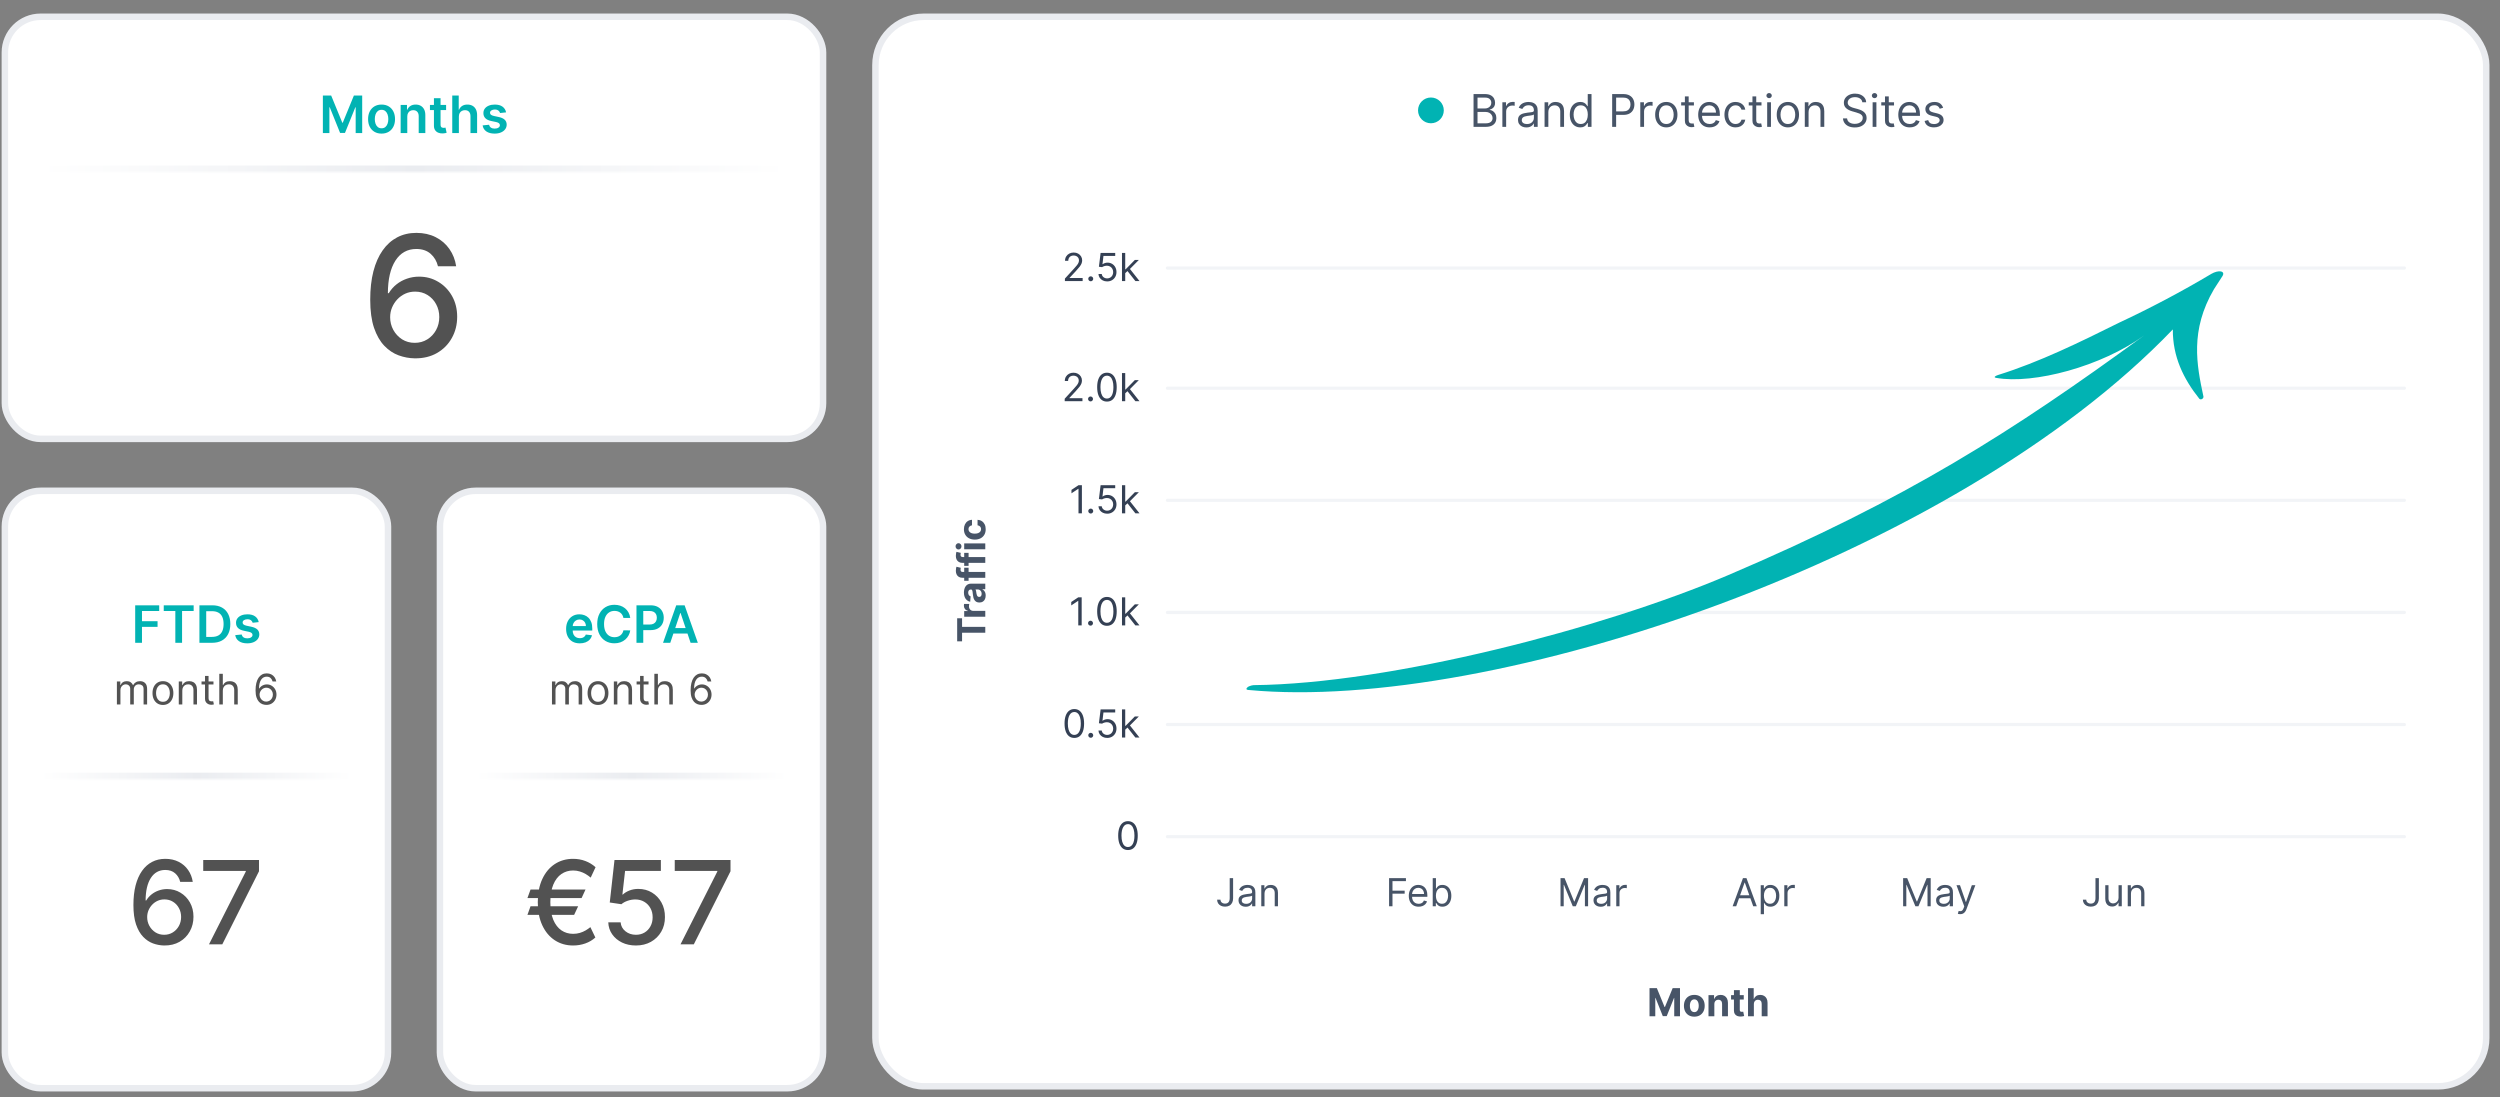 <?xml version="1.0" encoding="UTF-8"?>
<svg xmlns="http://www.w3.org/2000/svg" width="770" height="338" viewBox="0 0 770 338" fill="none">
  <rect x="0" y="0" width="770" height="338" fill="#808080" stroke="none"/>
  <g clip-path="url(#clip0_48_6882)">
    <rect x="269.637" y="5.17" width="496.119" height="329.418" rx="14.876" fill="white"></rect>
    <rect x="269.637" y="5.17" width="496.119" height="329.418" rx="14.876" stroke="#EAECF0" stroke-width="2"></rect>
    <rect width="450.49" height="238.144" transform="translate(290.467 71.644)" fill="white"></rect>
    <path d="M296.317 197.532L294.807 197.532L294.807 190.42L296.317 190.42L296.317 193.071L303.467 193.071L303.467 194.881L296.317 194.881L296.317 197.532ZM303.467 189.957L296.972 189.957L296.972 188.21L298.105 188.21L298.105 188.143C297.702 188.024 297.398 187.826 297.192 187.546C296.983 187.267 296.879 186.946 296.879 186.582C296.879 186.492 296.885 186.395 296.896 186.291C296.907 186.186 296.923 186.095 296.942 186.016L298.541 186.016C298.515 186.1 298.493 186.217 298.473 186.367C298.453 186.516 298.443 186.653 298.443 186.777C298.443 187.042 298.501 187.279 298.617 187.487C298.73 187.693 298.887 187.857 299.09 187.978C299.293 188.096 299.527 188.155 299.792 188.155L303.467 188.155L303.467 189.957ZM303.589 183.418C303.589 183.833 303.518 184.202 303.374 184.526C303.227 184.85 303.012 185.107 302.727 185.296C302.439 185.482 302.081 185.575 301.653 185.575C301.292 185.575 300.989 185.509 300.744 185.376C300.498 185.244 300.301 185.063 300.152 184.835C300.002 184.607 299.89 184.347 299.813 184.057C299.737 183.764 299.684 183.457 299.653 183.135C299.613 182.757 299.577 182.453 299.543 182.222C299.506 181.991 299.453 181.823 299.382 181.719C299.312 181.614 299.207 181.562 299.069 181.562L299.044 181.562C298.776 181.562 298.569 181.647 298.422 181.816C298.276 181.982 298.202 182.219 298.202 182.526C298.202 182.85 298.274 183.108 298.418 183.3C298.559 183.492 298.737 183.619 298.951 183.681L298.816 185.347C298.421 185.262 298.08 185.096 297.792 184.848C297.502 184.6 297.279 184.28 297.124 183.888C296.966 183.493 296.887 183.036 296.887 182.518C296.887 182.157 296.93 181.812 297.014 181.482C297.099 181.149 297.23 180.855 297.407 180.598C297.585 180.339 297.813 180.134 298.092 179.985C298.369 179.836 298.7 179.761 299.086 179.761L303.467 179.761L303.467 181.469L302.566 181.469L302.566 181.52C302.769 181.624 302.948 181.764 303.103 181.939C303.255 182.113 303.375 182.323 303.463 182.569C303.547 182.814 303.589 183.097 303.589 183.418ZM302.346 182.903C302.346 182.638 302.294 182.404 302.19 182.201C302.083 181.998 301.939 181.838 301.759 181.723C301.578 181.607 301.374 181.55 301.145 181.55L300.456 181.55C300.493 181.606 300.527 181.683 300.558 181.782C300.586 181.878 300.613 181.986 300.638 182.108C300.661 182.229 300.682 182.35 300.701 182.471C300.718 182.593 300.734 182.702 300.748 182.801C300.779 183.013 300.828 183.197 300.896 183.355C300.964 183.513 301.055 183.636 301.171 183.723C301.284 183.81 301.424 183.854 301.594 183.854C301.839 183.854 302.026 183.765 302.156 183.588C302.283 183.407 302.346 183.179 302.346 182.903ZM296.972 174.871L298.325 174.871L298.325 178.879L296.972 178.879L296.972 174.871ZM303.467 177.962L296.503 177.962C296.032 177.962 295.641 177.87 295.331 177.687C295.021 177.501 294.789 177.247 294.634 176.926C294.479 176.604 294.401 176.239 294.401 175.831C294.401 175.554 294.422 175.302 294.464 175.074C294.507 174.843 294.545 174.671 294.579 174.558L295.932 174.879C295.909 174.95 295.888 175.037 295.868 175.141C295.849 175.243 295.839 175.347 295.839 175.454C295.839 175.719 295.901 175.904 296.025 176.008C296.146 176.112 296.317 176.165 296.536 176.165L303.467 176.165L303.467 177.962ZM296.972 170.278L298.325 170.278L298.325 174.286L296.972 174.286L296.972 170.278ZM303.467 173.369L296.503 173.369C296.032 173.369 295.641 173.277 295.331 173.094C295.021 172.908 294.789 172.654 294.634 172.333C294.479 172.011 294.401 171.646 294.401 171.237C294.401 170.961 294.422 170.709 294.464 170.481C294.507 170.249 294.545 170.077 294.579 169.965L295.932 170.286C295.909 170.357 295.888 170.444 295.868 170.548C295.849 170.65 295.839 170.754 295.839 170.861C295.839 171.126 295.901 171.311 296.025 171.415C296.146 171.519 296.317 171.571 296.536 171.571L303.467 171.571L303.467 173.369ZM303.467 169.177L296.972 169.177L296.972 167.376L303.467 167.376L303.467 169.177ZM296.135 168.272C296.135 168.54 296.046 168.77 295.868 168.962C295.688 169.15 295.472 169.245 295.221 169.245C294.973 169.245 294.76 169.15 294.583 168.962C294.402 168.77 294.312 168.54 294.312 168.272C294.312 168.004 294.402 167.776 294.583 167.587C294.76 167.396 294.973 167.3 295.221 167.3C295.472 167.3 295.688 167.396 295.868 167.587C296.046 167.776 296.135 168.004 296.135 168.272ZM303.594 162.998C303.594 163.664 303.453 164.236 303.171 164.715C302.886 165.192 302.491 165.558 301.987 165.815C301.482 166.068 300.902 166.195 300.245 166.195C299.579 166.195 298.996 166.067 298.494 165.81C297.99 165.551 297.596 165.183 297.314 164.707C297.03 164.23 296.887 163.664 296.887 163.007C296.887 162.44 296.99 161.944 297.196 161.518C297.402 161.093 297.691 160.756 298.063 160.508C298.435 160.26 298.872 160.123 299.374 160.098L299.374 161.798C299.05 161.845 298.789 161.972 298.591 162.178C298.391 162.381 298.291 162.647 298.291 162.977C298.291 163.256 298.367 163.5 298.52 163.709C298.669 163.915 298.887 164.075 299.175 164.191C299.462 164.306 299.811 164.364 300.219 164.364C300.634 164.364 300.986 164.308 301.276 164.195C301.567 164.079 301.788 163.917 301.94 163.709C302.093 163.5 302.169 163.256 302.169 162.977C302.169 162.771 302.126 162.587 302.042 162.423C301.957 162.257 301.835 162.12 301.674 162.013C301.51 161.903 301.315 161.831 301.086 161.798L301.086 160.098C301.582 160.126 302.019 160.261 302.397 160.504C302.772 160.743 303.065 161.074 303.277 161.497C303.488 161.92 303.594 162.421 303.594 162.998Z" fill="#475467"></path>
    <path d="M327.995 86.559V85.798L330.854 82.669C331.189 82.302 331.465 81.984 331.682 81.713C331.899 81.44 332.06 81.183 332.164 80.944C332.271 80.701 332.325 80.448 332.325 80.183C332.325 79.878 332.252 79.615 332.105 79.392C331.961 79.169 331.764 78.997 331.513 78.876C331.262 78.755 330.98 78.694 330.667 78.694C330.335 78.694 330.045 78.763 329.796 78.901C329.551 79.037 329.361 79.227 329.226 79.472C329.093 79.718 329.027 80.005 329.027 80.335H328.029C328.029 79.827 328.146 79.382 328.38 78.999C328.614 78.615 328.932 78.317 329.336 78.102C329.741 77.888 330.197 77.781 330.701 77.781C331.209 77.781 331.658 77.888 332.05 78.102C332.442 78.317 332.749 78.605 332.972 78.969C333.195 79.333 333.306 79.737 333.306 80.183C333.306 80.501 333.248 80.813 333.133 81.117C333.02 81.419 332.823 81.756 332.541 82.128C332.262 82.497 331.874 82.948 331.378 83.481L329.433 85.561V85.629H333.458V86.559H327.995ZM335.949 86.627C335.74 86.627 335.561 86.552 335.412 86.403C335.262 86.253 335.188 86.074 335.188 85.866C335.188 85.657 335.262 85.478 335.412 85.329C335.561 85.179 335.74 85.105 335.949 85.105C336.157 85.105 336.336 85.179 336.486 85.329C336.635 85.478 336.71 85.657 336.71 85.866C336.71 86.004 336.675 86.131 336.604 86.246C336.537 86.362 336.445 86.455 336.329 86.525C336.217 86.593 336.09 86.627 335.949 86.627ZM341.015 86.677C340.519 86.677 340.073 86.579 339.675 86.382C339.278 86.184 338.959 85.913 338.719 85.57C338.48 85.226 338.349 84.834 338.326 84.394H339.341C339.381 84.786 339.558 85.11 339.874 85.367C340.192 85.62 340.573 85.747 341.015 85.747C341.371 85.747 341.686 85.664 341.963 85.498C342.242 85.331 342.46 85.103 342.618 84.813C342.779 84.52 342.859 84.188 342.859 83.819C342.859 83.441 342.776 83.105 342.61 82.808C342.446 82.51 342.221 82.274 341.933 82.102C341.646 81.93 341.317 81.843 340.948 81.84C340.683 81.837 340.411 81.878 340.132 81.963C339.853 82.044 339.623 82.15 339.443 82.28L338.462 82.162L338.986 77.899H343.485V78.829H339.865L339.561 81.383H339.612C339.789 81.243 340.012 81.126 340.28 81.032C340.548 80.939 340.827 80.893 341.117 80.893C341.647 80.893 342.119 81.02 342.533 81.274C342.951 81.524 343.278 81.868 343.514 82.305C343.754 82.742 343.874 83.241 343.874 83.802C343.874 84.355 343.75 84.848 343.502 85.282C343.257 85.713 342.918 86.055 342.487 86.305C342.056 86.553 341.565 86.677 341.015 86.677ZM346.501 84.191L346.484 82.957H346.687L349.528 80.064H350.763L347.735 83.126H347.651L346.501 84.191ZM345.571 86.559V77.899H346.568V86.559H345.571ZM349.697 86.559L347.16 83.346L347.871 82.652L350.966 86.559H349.697Z" fill="#344054"></path>
    <line x1="359.568" y1="82.559" x2="740.545" y2="82.559" stroke="#F2F4F7" stroke-width="0.992" stroke-linecap="round"></line>
    <path d="M327.925 123.571V122.81L330.784 119.681C331.119 119.314 331.395 118.996 331.613 118.725C331.83 118.451 331.99 118.195 332.095 117.955C332.202 117.713 332.255 117.459 332.255 117.194C332.255 116.89 332.182 116.626 332.035 116.404C331.892 116.181 331.694 116.009 331.443 115.888C331.193 115.766 330.911 115.706 330.598 115.706C330.265 115.706 329.975 115.775 329.727 115.913C329.481 116.048 329.291 116.239 329.156 116.484C329.023 116.729 328.957 117.017 328.957 117.346H327.959C327.959 116.839 328.076 116.394 328.31 116.01C328.544 115.627 328.863 115.328 329.266 115.114C329.672 114.9 330.127 114.792 330.632 114.792C331.139 114.792 331.589 114.9 331.98 115.114C332.372 115.328 332.68 115.617 332.902 115.981C333.125 116.344 333.236 116.749 333.236 117.194C333.236 117.513 333.178 117.824 333.063 118.129C332.95 118.43 332.753 118.767 332.471 119.139C332.192 119.509 331.804 119.96 331.308 120.492L329.363 122.573V122.64H333.388V123.571H327.925ZM335.879 123.638C335.67 123.638 335.491 123.564 335.342 123.414C335.193 123.265 335.118 123.086 335.118 122.877C335.118 122.669 335.193 122.49 335.342 122.34C335.491 122.191 335.67 122.116 335.879 122.116C336.088 122.116 336.267 122.191 336.416 122.34C336.565 122.49 336.64 122.669 336.64 122.877C336.64 123.015 336.605 123.142 336.534 123.258C336.467 123.373 336.375 123.466 336.26 123.537C336.147 123.605 336.02 123.638 335.879 123.638ZM340.936 123.689C340.299 123.689 339.756 123.516 339.308 123.169C338.86 122.819 338.518 122.313 338.281 121.651C338.044 120.986 337.926 120.182 337.926 119.241C337.926 118.305 338.044 117.506 338.281 116.843C338.52 116.178 338.864 115.671 339.312 115.321C339.764 114.969 340.305 114.792 340.936 114.792C341.568 114.792 342.107 114.969 342.556 115.321C343.007 115.671 343.351 116.178 343.587 116.843C343.827 117.506 343.947 118.305 343.947 119.241C343.947 120.182 343.828 120.986 343.592 121.651C343.355 122.313 343.012 122.819 342.564 123.169C342.116 123.516 341.573 123.689 340.936 123.689ZM340.936 122.759C341.568 122.759 342.058 122.454 342.408 121.845C342.757 121.237 342.932 120.368 342.932 119.241C342.932 118.491 342.852 117.852 342.691 117.325C342.533 116.798 342.305 116.396 342.006 116.12C341.71 115.844 341.353 115.706 340.936 115.706C340.31 115.706 339.821 116.015 339.469 116.632C339.117 117.246 338.94 118.116 338.94 119.241C338.94 119.991 339.019 120.628 339.177 121.152C339.335 121.676 339.562 122.075 339.858 122.349C340.157 122.622 340.516 122.759 340.936 122.759ZM346.501 121.203L346.484 119.968H346.687L349.528 117.076H350.763L347.735 120.137H347.651L346.501 121.203ZM345.571 123.571V114.911H346.568V123.571H345.571ZM349.697 123.571L347.16 120.357L347.871 119.664L350.966 123.571H349.697Z" fill="#344054"></path>
    <line x1="359.568" y1="119.571" x2="740.545" y2="119.571" stroke="#F2F4F7" stroke-width="0.992" stroke-linecap="round"></line>
    <path d="M333.226 149.442V158.102H332.177V150.541H332.126L330.012 151.945V150.879L332.177 149.442H333.226ZM335.949 158.169C335.74 158.169 335.561 158.095 335.412 157.945C335.262 157.796 335.188 157.617 335.188 157.408C335.188 157.2 335.262 157.02 335.412 156.871C335.561 156.722 335.74 156.647 335.949 156.647C336.157 156.647 336.336 156.722 336.486 156.871C336.635 157.02 336.71 157.2 336.71 157.408C336.71 157.546 336.675 157.673 336.604 157.789C336.537 157.904 336.445 157.997 336.329 158.068C336.217 158.135 336.09 158.169 335.949 158.169ZM341.015 158.22C340.519 158.22 340.073 158.121 339.675 157.924C339.278 157.727 338.959 157.456 338.719 157.112C338.48 156.768 338.349 156.376 338.326 155.937H339.341C339.381 156.328 339.558 156.653 339.874 156.909C340.192 157.163 340.573 157.29 341.015 157.29C341.371 157.29 341.686 157.207 341.963 157.04C342.242 156.874 342.46 156.646 342.618 156.355C342.779 156.062 342.859 155.731 342.859 155.362C342.859 154.984 342.776 154.647 342.61 154.351C342.446 154.052 342.221 153.817 341.933 153.645C341.646 153.473 341.317 153.385 340.948 153.383C340.683 153.38 340.411 153.421 340.132 153.505C339.853 153.587 339.623 153.693 339.443 153.822L338.462 153.704L338.986 149.442H343.485V150.372H339.865L339.561 152.926H339.612C339.789 152.785 340.012 152.668 340.28 152.575C340.548 152.482 340.827 152.435 341.117 152.435C341.647 152.435 342.119 152.562 342.533 152.816C342.951 153.067 343.278 153.411 343.514 153.848C343.754 154.285 343.874 154.784 343.874 155.345C343.874 155.897 343.75 156.39 343.502 156.825C343.257 157.256 342.918 157.597 342.487 157.848C342.056 158.096 341.565 158.22 341.015 158.22ZM346.501 155.734L346.484 154.499H346.687L349.528 151.607H350.763L347.735 154.668H347.651L346.501 155.734ZM345.571 158.102V149.442H346.568V158.102H345.571ZM349.697 158.102L347.16 154.888L347.871 154.195L350.966 158.102H349.697Z" fill="#344054"></path>
    <line x1="359.568" y1="154.101" x2="740.545" y2="154.101" stroke="#F2F4F7" stroke-width="0.992" stroke-linecap="round"></line>
    <path d="M333.156 183.973V192.632H332.107V185.072H332.057L329.942 186.476V185.41L332.107 183.973H333.156ZM335.879 192.7C335.67 192.7 335.491 192.625 335.342 192.476C335.193 192.327 335.118 192.148 335.118 191.939C335.118 191.73 335.193 191.551 335.342 191.402C335.491 191.253 335.67 191.178 335.879 191.178C336.088 191.178 336.267 191.253 336.416 191.402C336.565 191.551 336.64 191.73 336.64 191.939C336.64 192.077 336.605 192.204 336.534 192.32C336.467 192.435 336.375 192.528 336.26 192.599C336.147 192.666 336.02 192.7 335.879 192.7ZM340.936 192.751C340.299 192.751 339.756 192.577 339.308 192.231C338.86 191.881 338.518 191.375 338.281 190.713C338.044 190.047 337.926 189.244 337.926 188.303C337.926 187.367 338.044 186.567 338.281 185.905C338.52 185.24 338.864 184.732 339.312 184.383C339.764 184.03 340.305 183.854 340.936 183.854C341.568 183.854 342.107 184.03 342.556 184.383C343.007 184.732 343.351 185.24 343.587 185.905C343.827 186.567 343.947 187.367 343.947 188.303C343.947 189.244 343.828 190.047 343.592 190.713C343.355 191.375 343.012 191.881 342.564 192.231C342.116 192.577 341.573 192.751 340.936 192.751ZM340.936 191.821C341.568 191.821 342.058 191.516 342.408 190.907C342.757 190.298 342.932 189.43 342.932 188.303C342.932 187.553 342.852 186.914 342.691 186.387C342.533 185.86 342.305 185.458 342.006 185.182C341.71 184.906 341.353 184.768 340.936 184.768C340.31 184.768 339.821 185.076 339.469 185.694C339.117 186.308 338.94 187.178 338.94 188.303C338.94 189.052 339.019 189.689 339.177 190.214C339.335 190.738 339.562 191.137 339.858 191.41C340.157 191.684 340.516 191.821 340.936 191.821ZM346.501 190.265L346.484 189.03H346.687L349.528 186.138H350.763L347.735 189.199H347.651L346.501 190.265ZM345.571 192.632V183.973H346.568V192.632H345.571ZM349.697 192.632L347.16 189.419L347.871 188.725L350.966 192.632H349.697Z" fill="#344054"></path>
    <line x1="359.568" y1="188.632" x2="740.545" y2="188.632" stroke="#F2F4F7" stroke-width="0.992" stroke-linecap="round"></line>
    <path d="M330.889 227.282C330.252 227.282 329.71 227.108 329.262 226.762C328.813 226.412 328.471 225.906 328.234 225.244C327.997 224.578 327.879 223.775 327.879 222.834C327.879 221.898 327.997 221.098 328.234 220.436C328.474 219.771 328.818 219.263 329.266 218.914C329.717 218.561 330.258 218.385 330.889 218.385C331.521 218.385 332.061 218.561 332.509 218.914C332.96 219.263 333.304 219.771 333.541 220.436C333.78 221.098 333.9 221.898 333.9 222.834C333.9 223.775 333.782 224.578 333.545 225.244C333.308 225.906 332.966 226.412 332.517 226.762C332.069 227.108 331.527 227.282 330.889 227.282ZM330.889 226.352C331.521 226.352 332.011 226.047 332.361 225.438C332.711 224.829 332.885 223.961 332.885 222.834C332.885 222.084 332.805 221.445 332.644 220.918C332.486 220.391 332.258 219.989 331.959 219.713C331.663 219.437 331.307 219.299 330.889 219.299C330.264 219.299 329.775 219.607 329.422 220.225C329.07 220.839 328.894 221.709 328.894 222.834C328.894 223.583 328.973 224.22 329.13 224.745C329.288 225.269 329.515 225.668 329.811 225.941C330.11 226.215 330.469 226.352 330.889 226.352ZM335.949 227.231C335.74 227.231 335.561 227.156 335.412 227.007C335.262 226.858 335.188 226.679 335.188 226.47C335.188 226.261 335.262 226.082 335.412 225.933C335.561 225.784 335.74 225.709 335.949 225.709C336.157 225.709 336.336 225.784 336.486 225.933C336.635 226.082 336.71 226.261 336.71 226.47C336.71 226.608 336.675 226.735 336.604 226.851C336.537 226.966 336.445 227.059 336.329 227.13C336.217 227.197 336.09 227.231 335.949 227.231ZM341.015 227.282C340.519 227.282 340.073 227.183 339.675 226.986C339.278 226.789 338.959 226.518 338.719 226.174C338.48 225.83 338.349 225.438 338.326 224.999H339.341C339.381 225.39 339.558 225.715 339.874 225.971C340.192 226.225 340.573 226.352 341.015 226.352C341.371 226.352 341.686 226.268 341.963 226.102C342.242 225.936 342.46 225.707 342.618 225.417C342.779 225.124 342.859 224.793 342.859 224.423C342.859 224.046 342.776 223.709 342.61 223.413C342.446 223.114 342.221 222.879 341.933 222.707C341.646 222.535 341.317 222.447 340.948 222.445C340.683 222.442 340.411 222.483 340.132 222.567C339.853 222.649 339.623 222.755 339.443 222.884L338.462 222.766L338.986 218.504H343.485V219.434H339.865L339.561 221.988H339.612C339.789 221.847 340.012 221.73 340.28 221.637C340.548 221.544 340.827 221.497 341.117 221.497C341.647 221.497 342.119 221.624 342.533 221.878C342.951 222.129 343.278 222.473 343.514 222.91C343.754 223.347 343.874 223.846 343.874 224.407C343.874 224.959 343.75 225.452 343.502 225.886C343.257 226.318 342.918 226.659 342.487 226.91C342.056 227.158 341.565 227.282 341.015 227.282ZM346.501 224.796L346.484 223.561H346.687L349.528 220.669H350.763L347.735 223.73H347.651L346.501 224.796ZM345.571 227.163V218.504H346.568V227.163H345.571ZM349.697 227.163L347.16 223.95L347.871 223.256L350.966 227.163H349.697Z" fill="#344054"></path>
    <line x1="359.568" y1="223.163" x2="740.545" y2="223.163" stroke="#F2F4F7" stroke-width="0.992" stroke-linecap="round"></line>
    <path d="M347.413 261.813C346.776 261.813 346.233 261.639 345.785 261.293C345.337 260.943 344.994 260.437 344.758 259.775C344.521 259.109 344.402 258.306 344.402 257.364C344.402 256.429 344.521 255.629 344.758 254.967C344.997 254.302 345.341 253.794 345.789 253.445C346.24 253.092 346.782 252.916 347.413 252.916C348.045 252.916 348.584 253.092 349.033 253.445C349.484 253.794 349.828 254.302 350.064 254.967C350.304 255.629 350.424 256.429 350.424 257.364C350.424 258.306 350.305 259.109 350.069 259.775C349.832 260.437 349.489 260.943 349.041 261.293C348.593 261.639 348.05 261.813 347.413 261.813ZM347.413 260.882C348.045 260.882 348.535 260.578 348.885 259.969C349.234 259.36 349.409 258.492 349.409 257.364C349.409 256.615 349.329 255.976 349.168 255.449C349.01 254.922 348.782 254.52 348.483 254.244C348.187 253.968 347.83 253.829 347.413 253.829C346.787 253.829 346.298 254.138 345.946 254.756C345.593 255.37 345.417 256.24 345.417 257.364C345.417 258.114 345.496 258.751 345.654 259.276C345.812 259.8 346.039 260.199 346.335 260.472C346.634 260.746 346.993 260.882 347.413 260.882Z" fill="#344054"></path>
    <line x1="359.568" y1="257.694" x2="740.545" y2="257.694" stroke="#F2F4F7" stroke-width="0.992" stroke-linecap="round"></line>
    <path d="M378.748 270.469H379.797V276.659C379.797 277.212 379.695 277.681 379.492 278.067C379.289 278.454 379.003 278.747 378.634 278.947C378.264 279.147 377.829 279.247 377.327 279.247C376.854 279.247 376.432 279.161 376.063 278.989C375.694 278.814 375.403 278.566 375.192 278.245C374.98 277.924 374.875 277.542 374.875 277.099H375.906C375.906 277.344 375.967 277.559 376.088 277.742C376.212 277.922 376.381 278.063 376.596 278.165C376.81 278.266 377.054 278.317 377.327 278.317C377.629 278.317 377.885 278.253 378.097 278.127C378.308 278 378.469 277.814 378.579 277.568C378.691 277.32 378.748 277.017 378.748 276.659V270.469ZM383.674 279.281C383.262 279.281 382.889 279.203 382.553 279.048C382.218 278.89 381.952 278.664 381.754 278.368C381.557 278.069 381.458 277.708 381.458 277.285C381.458 276.913 381.532 276.611 381.678 276.38C381.825 276.146 382.021 275.963 382.266 275.83C382.511 275.698 382.782 275.599 383.078 275.535C383.377 275.467 383.677 275.413 383.978 275.374C384.373 275.323 384.693 275.285 384.938 275.26C385.186 275.231 385.367 275.185 385.479 275.12C385.595 275.055 385.653 274.943 385.653 274.782V274.748C385.653 274.331 385.539 274.007 385.31 273.775C385.085 273.544 384.742 273.429 384.283 273.429C383.806 273.429 383.433 273.533 383.162 273.742C382.892 273.95 382.701 274.173 382.591 274.41L381.644 274.071C381.813 273.677 382.039 273.37 382.321 273.15C382.606 272.927 382.916 272.772 383.251 272.685C383.589 272.594 383.922 272.549 384.249 272.549C384.458 272.549 384.697 272.575 384.968 272.625C385.241 272.673 385.505 272.773 385.759 272.926C386.015 273.078 386.228 273.308 386.397 273.615C386.566 273.922 386.651 274.334 386.651 274.85V279.129H385.653V278.249H385.602C385.534 278.39 385.422 278.541 385.264 278.702C385.106 278.862 384.896 278.999 384.634 279.112C384.372 279.225 384.052 279.281 383.674 279.281ZM383.826 278.384C384.221 278.384 384.553 278.307 384.824 278.152C385.098 277.997 385.303 277.797 385.441 277.551C385.582 277.306 385.653 277.048 385.653 276.778V275.864C385.611 275.915 385.518 275.962 385.374 276.004C385.233 276.043 385.069 276.079 384.883 276.11C384.7 276.138 384.521 276.163 384.346 276.186C384.174 276.205 384.035 276.222 383.928 276.236C383.668 276.27 383.426 276.325 383.2 276.401C382.978 276.475 382.797 276.586 382.659 276.735C382.524 276.882 382.456 277.082 382.456 277.336C382.456 277.683 382.584 277.945 382.841 278.122C383.1 278.297 383.429 278.384 383.826 278.384ZM389.47 275.222V279.129H388.472V272.634H389.436V273.649H389.521C389.673 273.319 389.904 273.054 390.214 272.854C390.524 272.651 390.925 272.549 391.415 272.549C391.855 272.549 392.24 272.639 392.569 272.82C392.899 272.997 393.156 273.268 393.339 273.632C393.522 273.993 393.614 274.449 393.614 275.002V279.129H392.616V275.069C392.616 274.559 392.484 274.162 392.219 273.877C391.954 273.589 391.59 273.446 391.128 273.446C390.809 273.446 390.524 273.515 390.273 273.653C390.025 273.791 389.829 273.993 389.686 274.258C389.542 274.523 389.47 274.844 389.47 275.222Z" fill="#475467"></path>
    <path d="M427.836 279.129V270.469H433.028V271.399H428.885V274.325H432.639V275.255H428.885V279.129H427.836ZM436.935 279.264C436.31 279.264 435.77 279.126 435.316 278.85C434.865 278.571 434.517 278.181 434.272 277.683C434.029 277.181 433.908 276.597 433.908 275.932C433.908 275.267 434.029 274.68 434.272 274.173C434.517 273.663 434.858 273.265 435.295 272.981C435.735 272.693 436.248 272.549 436.834 272.549C437.172 272.549 437.506 272.606 437.836 272.718C438.166 272.831 438.466 273.014 438.737 273.268C439.007 273.519 439.223 273.852 439.384 274.266C439.544 274.68 439.625 275.191 439.625 275.797V276.22H434.618V275.357H438.61C438.61 274.99 438.537 274.663 438.39 274.376C438.246 274.088 438.04 273.861 437.773 273.695C437.508 273.529 437.195 273.446 436.834 273.446C436.436 273.446 436.093 273.544 435.802 273.742C435.515 273.936 435.293 274.19 435.138 274.503C434.983 274.816 434.906 275.151 434.906 275.509V276.084C434.906 276.575 434.99 276.99 435.16 277.332C435.331 277.67 435.57 277.928 435.874 278.105C436.179 278.28 436.532 278.368 436.935 278.368C437.198 278.368 437.434 278.331 437.646 278.258C437.86 278.181 438.045 278.069 438.2 277.919C438.355 277.767 438.475 277.578 438.559 277.353L439.523 277.623C439.422 277.95 439.251 278.238 439.012 278.486C438.772 278.731 438.476 278.923 438.124 279.061C437.771 279.196 437.375 279.264 436.935 279.264ZM441.278 279.129V270.469H442.276V273.666H442.36C442.434 273.553 442.535 273.409 442.665 273.234C442.797 273.057 442.986 272.899 443.232 272.761C443.48 272.62 443.815 272.549 444.238 272.549C444.785 272.549 445.267 272.686 445.684 272.959C446.101 273.233 446.427 273.62 446.661 274.122C446.895 274.624 447.012 275.216 447.012 275.898C447.012 276.586 446.895 277.182 446.661 277.687C446.427 278.189 446.103 278.578 445.688 278.854C445.274 279.127 444.796 279.264 444.255 279.264C443.838 279.264 443.504 279.195 443.253 279.057C443.002 278.916 442.809 278.757 442.673 278.579C442.538 278.399 442.434 278.249 442.36 278.131H442.242V279.129H441.278ZM442.259 275.881C442.259 276.372 442.331 276.804 442.475 277.179C442.618 277.551 442.828 277.843 443.105 278.055C443.381 278.263 443.719 278.368 444.12 278.368C444.537 278.368 444.885 278.258 445.164 278.038C445.446 277.815 445.657 277.516 445.798 277.141C445.942 276.764 446.014 276.344 446.014 275.881C446.014 275.425 445.943 275.013 445.802 274.647C445.664 274.277 445.454 273.985 445.172 273.771C444.893 273.554 444.542 273.446 444.12 273.446C443.714 273.446 443.372 273.549 443.096 273.754C442.82 273.957 442.611 274.242 442.47 274.608C442.329 274.972 442.259 275.396 442.259 275.881Z" fill="#475467"></path>
    <path d="M480.641 270.469H481.893L484.836 277.657H484.937L487.88 270.469H489.132V279.129H488.151V272.549H488.066L485.36 279.129H484.413L481.707 272.549H481.622V279.129H480.641V270.469ZM493.01 279.281C492.599 279.281 492.225 279.203 491.89 279.048C491.554 278.89 491.288 278.664 491.091 278.368C490.893 278.069 490.795 277.708 490.795 277.285C490.795 276.913 490.868 276.611 491.014 276.38C491.161 276.146 491.357 275.963 491.602 275.83C491.847 275.698 492.118 275.599 492.414 275.535C492.713 275.467 493.013 275.413 493.315 275.374C493.709 275.323 494.029 275.285 494.275 275.26C494.523 275.231 494.703 275.185 494.816 275.12C494.931 275.055 494.989 274.943 494.989 274.782V274.748C494.989 274.331 494.875 274.007 494.647 273.775C494.421 273.544 494.079 273.429 493.619 273.429C493.143 273.429 492.769 273.533 492.499 273.742C492.228 273.95 492.038 274.173 491.928 274.41L490.981 274.071C491.15 273.677 491.375 273.37 491.657 273.15C491.942 272.927 492.252 272.772 492.587 272.685C492.926 272.594 493.258 272.549 493.585 272.549C493.794 272.549 494.034 272.575 494.304 272.625C494.578 272.673 494.841 272.773 495.095 272.926C495.351 273.078 495.564 273.308 495.733 273.615C495.903 273.922 495.987 274.334 495.987 274.85V279.129H494.989V278.249H494.938C494.871 278.39 494.758 278.541 494.6 278.702C494.442 278.862 494.232 278.999 493.97 279.112C493.708 279.225 493.388 279.281 493.01 279.281ZM493.163 278.384C493.557 278.384 493.89 278.307 494.16 278.152C494.434 277.997 494.64 277.797 494.778 277.551C494.919 277.306 494.989 277.048 494.989 276.778V275.864C494.947 275.915 494.854 275.962 494.71 276.004C494.569 276.043 494.406 276.079 494.22 276.11C494.036 276.138 493.857 276.163 493.683 276.186C493.511 276.205 493.371 276.222 493.264 276.236C493.005 276.27 492.762 276.325 492.537 276.401C492.314 276.475 492.134 276.586 491.995 276.735C491.86 276.882 491.793 277.082 491.793 277.336C491.793 277.683 491.921 277.945 492.177 278.122C492.437 278.297 492.765 278.384 493.163 278.384ZM497.809 279.129V272.634H498.773V273.615H498.84C498.959 273.293 499.173 273.033 499.483 272.833C499.793 272.632 500.143 272.532 500.532 272.532C500.605 272.532 500.697 272.534 500.806 272.537C500.916 272.539 501 272.544 501.056 272.549V273.564C501.022 273.556 500.945 273.543 500.823 273.526C500.705 273.506 500.58 273.496 500.447 273.496C500.131 273.496 499.849 273.563 499.601 273.695C499.356 273.825 499.162 274.005 499.018 274.236C498.877 274.465 498.806 274.725 498.806 275.019V279.129H497.809Z" fill="#475467"></path>
    <path d="M534.748 279.129H533.649L536.829 270.469H537.911L541.091 279.129H539.992L537.404 271.839H537.336L534.748 279.129ZM535.154 275.746H539.586V276.676H535.154V275.746ZM542.304 281.564V272.634H543.269V273.666H543.387C543.46 273.553 543.562 273.409 543.691 273.234C543.824 273.057 544.013 272.899 544.258 272.761C544.506 272.62 544.842 272.549 545.264 272.549C545.811 272.549 546.293 272.686 546.71 272.959C547.128 273.233 547.453 273.62 547.687 274.122C547.921 274.624 548.038 275.216 548.038 275.898C548.038 276.586 547.921 277.182 547.687 277.687C547.453 278.189 547.129 278.578 546.715 278.854C546.3 279.127 545.823 279.264 545.281 279.264C544.864 279.264 544.53 279.195 544.279 279.057C544.028 278.916 543.835 278.757 543.7 278.579C543.565 278.399 543.46 278.249 543.387 278.131H543.302V281.564H542.304ZM543.285 275.881C543.285 276.372 543.357 276.804 543.501 277.179C543.645 277.551 543.855 277.843 544.131 278.055C544.407 278.263 544.746 278.368 545.146 278.368C545.563 278.368 545.911 278.258 546.19 278.038C546.472 277.815 546.684 277.516 546.825 277.141C546.968 276.764 547.04 276.344 547.04 275.881C547.04 275.425 546.97 275.013 546.829 274.647C546.691 274.277 546.481 273.985 546.199 273.771C545.92 273.554 545.569 273.446 545.146 273.446C544.74 273.446 544.399 273.549 544.123 273.754C543.846 273.957 543.638 274.242 543.497 274.608C543.356 274.972 543.285 275.396 543.285 275.881ZM549.56 279.129V272.634H550.525V273.615H550.592C550.711 273.293 550.925 273.033 551.235 272.833C551.545 272.632 551.895 272.532 552.284 272.532C552.357 272.532 552.448 272.534 552.558 272.537C552.668 272.539 552.751 272.544 552.808 272.549V273.564C552.774 273.556 552.697 273.543 552.575 273.526C552.457 273.506 552.331 273.496 552.199 273.496C551.883 273.496 551.601 273.563 551.353 273.695C551.108 273.825 550.914 274.005 550.77 274.236C550.629 274.465 550.558 274.725 550.558 275.019V279.129H549.56Z" fill="#475467"></path>
    <path d="M586.163 270.469H587.415L590.358 277.657H590.46L593.402 270.469H594.654V279.129H593.673V272.549H593.589L590.882 279.129H589.935L587.229 272.549H587.144V279.129H586.163V270.469ZM598.533 279.281C598.121 279.281 597.748 279.203 597.412 279.048C597.077 278.89 596.81 278.664 596.613 278.368C596.416 278.069 596.317 277.708 596.317 277.285C596.317 276.913 596.39 276.611 596.537 276.38C596.683 276.146 596.879 275.963 597.125 275.83C597.37 275.698 597.64 275.599 597.936 275.535C598.235 275.467 598.535 275.413 598.837 275.374C599.232 275.323 599.552 275.285 599.797 275.26C600.045 275.231 600.225 275.185 600.338 275.12C600.454 275.055 600.512 274.943 600.512 274.782V274.748C600.512 274.331 600.397 274.007 600.169 273.775C599.943 273.544 599.601 273.429 599.142 273.429C598.665 273.429 598.292 273.533 598.021 273.742C597.75 273.95 597.56 274.173 597.45 274.41L596.503 274.071C596.672 273.677 596.898 273.37 597.18 273.15C597.464 272.927 597.774 272.772 598.11 272.685C598.448 272.594 598.781 272.549 599.108 272.549C599.316 272.549 599.556 272.575 599.827 272.625C600.1 272.673 600.364 272.773 600.617 272.926C600.874 273.078 601.087 273.308 601.256 273.615C601.425 273.922 601.509 274.334 601.509 274.85V279.129H600.512V278.249H600.461C600.393 278.39 600.28 278.541 600.122 278.702C599.965 278.862 599.755 278.999 599.492 279.112C599.23 279.225 598.91 279.281 598.533 279.281ZM598.685 278.384C599.079 278.384 599.412 278.307 599.683 278.152C599.956 277.997 600.162 277.797 600.3 277.551C600.441 277.306 600.512 277.048 600.512 276.778V275.864C600.469 275.915 600.376 275.962 600.232 276.004C600.091 276.043 599.928 276.079 599.742 276.11C599.559 276.138 599.38 276.163 599.205 276.186C599.033 276.205 598.893 276.222 598.786 276.236C598.527 276.27 598.285 276.325 598.059 276.401C597.836 276.475 597.656 276.586 597.518 276.735C597.382 276.882 597.315 277.082 597.315 277.336C597.315 277.683 597.443 277.945 597.7 278.122C597.959 278.297 598.287 278.384 598.685 278.384ZM603.741 281.564C603.572 281.564 603.421 281.55 603.289 281.522C603.156 281.497 603.064 281.471 603.014 281.446L603.267 280.566C603.51 280.628 603.724 280.651 603.91 280.634C604.096 280.617 604.261 280.534 604.405 280.385C604.551 280.238 604.685 280 604.807 279.67L604.993 279.162L602.591 272.634H603.673L605.466 277.809H605.534L607.327 272.634H608.409L605.652 280.076C605.528 280.411 605.375 280.689 605.191 280.909C605.008 281.132 604.795 281.296 604.553 281.404C604.313 281.511 604.043 281.564 603.741 281.564Z" fill="#475467"></path>
    <path d="M645.406 270.469H646.455V276.659C646.455 277.212 646.353 277.681 646.15 278.067C645.947 278.454 645.661 278.747 645.292 278.947C644.922 279.147 644.487 279.247 643.985 279.247C643.512 279.247 643.09 279.161 642.721 278.989C642.352 278.814 642.061 278.566 641.85 278.245C641.638 277.924 641.533 277.542 641.533 277.099H642.564C642.564 277.344 642.625 277.559 642.746 277.742C642.87 277.922 643.039 278.063 643.254 278.165C643.468 278.266 643.712 278.317 643.985 278.317C644.287 278.317 644.543 278.253 644.755 278.127C644.966 278 645.127 277.814 645.237 277.568C645.35 277.32 645.406 277.017 645.406 276.659V270.469ZM652.514 276.473V272.634H653.512V279.129H652.514V278.029H652.446C652.294 278.359 652.057 278.64 651.736 278.871C651.414 279.099 651.009 279.213 650.518 279.213C650.112 279.213 649.751 279.124 649.436 278.947C649.12 278.766 648.872 278.496 648.691 278.135C648.511 277.771 648.421 277.313 648.421 276.761V272.634H649.419V276.693C649.419 277.167 649.551 277.544 649.816 277.826C650.084 278.108 650.425 278.249 650.839 278.249C651.087 278.249 651.34 278.186 651.596 278.059C651.856 277.932 652.073 277.738 652.247 277.475C652.425 277.213 652.514 276.879 652.514 276.473ZM656.337 275.222V279.129H655.34V272.634H656.304V273.649H656.388C656.54 273.319 656.772 273.054 657.082 272.854C657.392 272.651 657.792 272.549 658.282 272.549C658.722 272.549 659.107 272.639 659.437 272.82C659.767 272.997 660.023 273.268 660.206 273.632C660.39 273.993 660.481 274.449 660.481 275.002V279.129H659.483V275.069C659.483 274.559 659.351 274.162 659.086 273.877C658.821 273.589 658.457 273.446 657.995 273.446C657.676 273.446 657.392 273.515 657.141 273.653C656.893 273.791 656.697 273.993 656.553 274.258C656.409 274.523 656.337 274.844 656.337 275.222Z" fill="#475467"></path>
    <path d="M508.051 304.345H510.309L512.694 310.164H512.796L515.18 304.345H517.438V313.005H515.662V307.369H515.591L513.35 312.963H512.14L509.899 307.347H509.827V313.005H508.051V304.345ZM521.848 313.132C521.191 313.132 520.623 312.992 520.144 312.713C519.667 312.431 519.299 312.04 519.04 311.538C518.781 311.033 518.651 310.448 518.651 309.783C518.651 309.112 518.781 308.526 519.04 308.024C519.299 307.519 519.667 307.128 520.144 306.848C520.623 306.567 521.191 306.426 521.848 306.426C522.504 306.426 523.071 306.567 523.547 306.848C524.027 307.128 524.396 307.519 524.655 308.024C524.915 308.526 525.044 309.112 525.044 309.783C525.044 310.448 524.915 311.033 524.655 311.538C524.396 312.04 524.027 312.431 523.547 312.713C523.071 312.992 522.504 313.132 521.848 313.132ZM521.856 311.736C522.155 311.736 522.404 311.652 522.604 311.483C522.805 311.311 522.955 311.077 523.057 310.781C523.161 310.485 523.213 310.148 523.213 309.77C523.213 309.393 523.161 309.056 523.057 308.76C522.955 308.464 522.805 308.23 522.604 308.058C522.404 307.886 522.155 307.8 521.856 307.8C521.554 307.8 521.301 307.886 521.095 308.058C520.892 308.23 520.738 308.464 520.634 308.76C520.533 309.056 520.482 309.393 520.482 309.77C520.482 310.148 520.533 310.485 520.634 310.781C520.738 311.077 520.892 311.311 521.095 311.483C521.301 311.652 521.554 311.736 521.856 311.736ZM528.017 309.25V313.005H526.216V306.51H527.932V307.656H528.008C528.152 307.278 528.393 306.98 528.731 306.76C529.07 306.537 529.48 306.426 529.962 306.426C530.413 306.426 530.806 306.524 531.142 306.722C531.477 306.919 531.738 307.201 531.924 307.567C532.11 307.931 532.203 308.365 532.203 308.87V313.005H530.402V309.191C530.404 308.794 530.303 308.483 530.097 308.261C529.891 308.035 529.608 307.922 529.247 307.922C529.005 307.922 528.791 307.975 528.605 308.079C528.421 308.183 528.278 308.335 528.173 308.536C528.072 308.733 528.02 308.971 528.017 309.25ZM537.077 306.51V307.863H533.166V306.51H537.077ZM534.054 304.954H535.855V311.009C535.855 311.176 535.881 311.305 535.931 311.398C535.982 311.488 536.053 311.552 536.143 311.588C536.236 311.625 536.343 311.643 536.464 311.643C536.549 311.643 536.633 311.636 536.718 311.622C536.802 311.605 536.867 311.593 536.912 311.584L537.196 312.925C537.105 312.953 536.979 312.985 536.815 313.022C536.652 313.061 536.453 313.085 536.219 313.094C535.785 313.111 535.404 313.053 535.077 312.92C534.753 312.788 534.501 312.582 534.32 312.303C534.14 312.024 534.051 311.672 534.054 311.246V304.954ZM540.191 309.25V313.005H538.39V304.345H540.141V307.656H540.217C540.363 307.273 540.6 306.972 540.927 306.755C541.254 306.536 541.664 306.426 542.158 306.426C542.609 306.426 543.002 306.524 543.337 306.722C543.676 306.916 543.938 307.197 544.124 307.563C544.313 307.927 544.406 308.362 544.403 308.87V313.005H542.602V309.191C542.605 308.791 542.503 308.479 542.297 308.256C542.094 308.034 541.81 307.922 541.443 307.922C541.198 307.922 540.981 307.975 540.792 308.079C540.606 308.183 540.459 308.335 540.352 308.536C540.248 308.733 540.194 308.971 540.191 309.25Z" fill="#475467"></path>
    <circle cx="440.723" cy="33.999" r="3.969" fill="#01B3B3"></circle>
    <path d="M453.853 39.076V28.973H457.385C458.089 28.973 458.67 29.095 459.127 29.338C459.584 29.578 459.924 29.902 460.148 30.31C460.372 30.715 460.483 31.164 460.483 31.657C460.483 32.091 460.406 32.45 460.252 32.732C460.1 33.015 459.9 33.239 459.65 33.403C459.403 33.568 459.135 33.689 458.846 33.768V33.867C459.155 33.887 459.466 33.995 459.778 34.193C460.09 34.39 460.352 34.673 460.562 35.041C460.773 35.409 460.878 35.86 460.878 36.393C460.878 36.899 460.763 37.355 460.533 37.759C460.303 38.164 459.939 38.484 459.443 38.721C458.946 38.958 458.3 39.076 457.504 39.076H453.853ZM455.077 37.991H457.504C458.303 37.991 458.87 37.837 459.206 37.527C459.545 37.215 459.714 36.837 459.714 36.393C459.714 36.051 459.627 35.735 459.452 35.446C459.278 35.153 459.03 34.919 458.708 34.745C458.385 34.568 458.004 34.479 457.563 34.479H455.077V37.991ZM455.077 33.413H457.346C457.714 33.413 458.046 33.341 458.342 33.196C458.642 33.051 458.879 32.847 459.053 32.584C459.23 32.321 459.319 32.012 459.319 31.657C459.319 31.213 459.165 30.836 458.856 30.527C458.546 30.215 458.056 30.059 457.385 30.059H455.077V33.413ZM462.731 39.076V31.499H463.855V32.644H463.934C464.072 32.269 464.322 31.965 464.684 31.731C465.046 31.497 465.454 31.381 465.907 31.381C465.993 31.381 466.1 31.382 466.228 31.386C466.356 31.389 466.453 31.394 466.519 31.4V32.584C466.48 32.575 466.389 32.56 466.248 32.54C466.11 32.517 465.963 32.505 465.809 32.505C465.44 32.505 465.112 32.583 464.822 32.737C464.536 32.889 464.309 33.099 464.141 33.369C463.977 33.635 463.895 33.939 463.895 34.281V39.076H462.731ZM470.129 39.254C469.649 39.254 469.213 39.164 468.822 38.983C468.43 38.798 468.12 38.534 467.889 38.188C467.659 37.84 467.544 37.419 467.544 36.926C467.544 36.491 467.63 36.139 467.801 35.87C467.972 35.597 468.2 35.383 468.486 35.229C468.772 35.074 469.088 34.959 469.433 34.883C469.782 34.804 470.132 34.742 470.484 34.696C470.945 34.637 471.318 34.592 471.604 34.563C471.893 34.53 472.104 34.475 472.235 34.4C472.37 34.324 472.438 34.193 472.438 34.005V33.966C472.438 33.479 472.305 33.101 472.038 32.831C471.775 32.561 471.375 32.426 470.839 32.426C470.284 32.426 469.848 32.548 469.532 32.792C469.216 33.035 468.994 33.295 468.866 33.571L467.761 33.176C467.958 32.716 468.222 32.358 468.55 32.101C468.883 31.841 469.244 31.66 469.636 31.558C470.03 31.453 470.418 31.4 470.8 31.4C471.043 31.4 471.323 31.43 471.639 31.489C471.958 31.545 472.265 31.662 472.561 31.84C472.86 32.017 473.109 32.285 473.306 32.644C473.503 33.002 473.602 33.482 473.602 34.084V39.076H472.438V38.05H472.379C472.3 38.215 472.168 38.391 471.984 38.578C471.8 38.766 471.555 38.925 471.249 39.057C470.943 39.188 470.57 39.254 470.129 39.254ZM470.307 38.208C470.767 38.208 471.155 38.118 471.471 37.937C471.79 37.756 472.03 37.523 472.191 37.236C472.355 36.95 472.438 36.649 472.438 36.334V35.268C472.388 35.327 472.28 35.382 472.112 35.431C471.948 35.477 471.757 35.518 471.54 35.554C471.326 35.587 471.117 35.617 470.913 35.643C470.713 35.666 470.55 35.686 470.425 35.702C470.122 35.742 469.84 35.806 469.576 35.895C469.317 35.98 469.106 36.11 468.945 36.284C468.787 36.455 468.708 36.689 468.708 36.985C468.708 37.389 468.858 37.695 469.157 37.902C469.46 38.106 469.843 38.208 470.307 38.208ZM476.891 34.518V39.076H475.727V31.499H476.852V32.683H476.95C477.128 32.298 477.398 31.989 477.759 31.756C478.121 31.519 478.588 31.4 479.16 31.4C479.673 31.4 480.122 31.506 480.507 31.716C480.892 31.923 481.191 32.239 481.405 32.663C481.619 33.084 481.726 33.617 481.726 34.262V39.076H480.561V34.341C480.561 33.745 480.407 33.282 480.098 32.949C479.789 32.614 479.364 32.446 478.825 32.446C478.453 32.446 478.121 32.527 477.828 32.688C477.539 32.849 477.31 33.084 477.143 33.393C476.975 33.703 476.891 34.078 476.891 34.518ZM486.714 39.234C486.083 39.234 485.525 39.075 485.042 38.756C484.558 38.434 484.18 37.98 483.907 37.394C483.634 36.806 483.498 36.11 483.498 35.307C483.498 34.512 483.634 33.821 483.907 33.236C484.18 32.65 484.56 32.198 485.047 31.879C485.534 31.56 486.096 31.4 486.734 31.4C487.227 31.4 487.617 31.483 487.903 31.647C488.193 31.808 488.413 31.992 488.564 32.2C488.719 32.404 488.839 32.571 488.924 32.703H489.023V28.973H490.187V39.076H489.062V37.912H488.924C488.839 38.05 488.717 38.225 488.559 38.435C488.401 38.642 488.176 38.828 487.883 38.993C487.591 39.154 487.201 39.234 486.714 39.234ZM486.872 38.188C487.339 38.188 487.734 38.067 488.056 37.823C488.378 37.577 488.623 37.236 488.791 36.802C488.959 36.365 489.043 35.86 489.043 35.288C489.043 34.722 488.96 34.227 488.796 33.803C488.632 33.375 488.388 33.043 488.066 32.806C487.744 32.566 487.346 32.446 486.872 32.446C486.379 32.446 485.968 32.573 485.639 32.826C485.313 33.076 485.068 33.416 484.904 33.847C484.743 34.275 484.662 34.755 484.662 35.288C484.662 35.827 484.744 36.317 484.909 36.758C485.076 37.195 485.323 37.544 485.649 37.804C485.978 38.06 486.385 38.188 486.872 38.188ZM496.546 39.076V28.973H499.96C500.752 28.973 501.4 29.116 501.903 29.402C502.41 29.685 502.785 30.069 503.028 30.552C503.272 31.035 503.393 31.575 503.393 32.17C503.393 32.765 503.272 33.306 503.028 33.793C502.788 34.28 502.416 34.668 501.913 34.957C501.41 35.243 500.766 35.386 499.98 35.386H497.533V34.301H499.94C500.483 34.301 500.918 34.207 501.247 34.02C501.576 33.833 501.815 33.579 501.963 33.26C502.114 32.938 502.19 32.575 502.19 32.17C502.19 31.765 502.114 31.404 501.963 31.085C501.815 30.766 501.575 30.516 501.242 30.335C500.91 30.151 500.47 30.059 499.92 30.059H497.769V39.076H496.546ZM505.206 39.076V31.499H506.331V32.644H506.41C506.548 32.269 506.798 31.965 507.16 31.731C507.521 31.497 507.929 31.381 508.383 31.381C508.469 31.381 508.576 31.382 508.704 31.386C508.832 31.389 508.929 31.394 508.995 31.4V32.584C508.955 32.575 508.865 32.56 508.724 32.54C508.585 32.517 508.439 32.505 508.284 32.505C507.916 32.505 507.587 32.583 507.298 32.737C507.012 32.889 506.785 33.099 506.617 33.369C506.453 33.635 506.37 33.939 506.37 34.281V39.076H505.206ZM513.223 39.234C512.538 39.234 511.938 39.072 511.422 38.746C510.909 38.42 510.508 37.965 510.218 37.379C509.932 36.794 509.789 36.11 509.789 35.327C509.789 34.538 509.932 33.849 510.218 33.26C510.508 32.672 510.909 32.214 511.422 31.889C511.938 31.563 512.538 31.4 513.223 31.4C513.907 31.4 514.505 31.563 515.018 31.889C515.535 32.214 515.936 32.672 516.222 33.26C516.511 33.849 516.656 34.538 516.656 35.327C516.656 36.11 516.511 36.794 516.222 37.379C515.936 37.965 515.535 38.42 515.018 38.746C514.505 39.072 513.907 39.234 513.223 39.234ZM513.223 38.188C513.742 38.188 514.17 38.055 514.505 37.789C514.841 37.523 515.089 37.172 515.25 36.738C515.411 36.304 515.492 35.834 515.492 35.327C515.492 34.821 515.411 34.349 515.25 33.911C515.089 33.474 514.841 33.12 514.505 32.851C514.17 32.581 513.742 32.446 513.223 32.446C512.703 32.446 512.275 32.581 511.94 32.851C511.604 33.12 511.356 33.474 511.195 33.911C511.034 34.349 510.953 34.821 510.953 35.327C510.953 35.834 511.034 36.304 511.195 36.738C511.356 37.172 511.604 37.523 511.94 37.789C512.275 38.055 512.703 38.188 513.223 38.188ZM521.729 31.499V32.486H517.802V31.499H521.729ZM518.946 29.684H520.11V36.906C520.11 37.235 520.158 37.481 520.254 37.646C520.352 37.807 520.477 37.916 520.628 37.971C520.783 38.024 520.946 38.05 521.117 38.05C521.245 38.05 521.35 38.044 521.433 38.031C521.515 38.014 521.581 38.001 521.63 37.991L521.867 39.037C521.788 39.066 521.678 39.096 521.536 39.126C521.395 39.159 521.215 39.175 520.998 39.175C520.67 39.175 520.347 39.104 520.032 38.963C519.719 38.822 519.459 38.606 519.252 38.317C519.048 38.027 518.946 37.662 518.946 37.222V29.684ZM526.575 39.234C525.845 39.234 525.215 39.073 524.686 38.751C524.16 38.425 523.754 37.971 523.467 37.389C523.185 36.804 523.043 36.123 523.043 35.347C523.043 34.571 523.185 33.887 523.467 33.295C523.754 32.7 524.152 32.236 524.661 31.904C525.174 31.568 525.773 31.4 526.457 31.4C526.852 31.4 527.241 31.466 527.626 31.598C528.011 31.729 528.361 31.943 528.677 32.239C528.993 32.532 529.244 32.92 529.432 33.403C529.619 33.887 529.713 34.482 529.713 35.189V35.682H523.872V34.676H528.529C528.529 34.248 528.443 33.867 528.272 33.532C528.105 33.196 527.865 32.931 527.552 32.737C527.243 32.543 526.878 32.446 526.457 32.446C525.993 32.446 525.592 32.561 525.253 32.792C524.918 33.019 524.66 33.315 524.479 33.679C524.298 34.045 524.207 34.436 524.207 34.854V35.525C524.207 36.097 524.306 36.582 524.503 36.98C524.704 37.374 524.982 37.675 525.337 37.883C525.692 38.087 526.105 38.188 526.575 38.188C526.881 38.188 527.157 38.146 527.404 38.06C527.654 37.971 527.869 37.84 528.05 37.666C528.231 37.488 528.371 37.268 528.47 37.005L529.594 37.32C529.476 37.702 529.277 38.037 528.998 38.327C528.718 38.613 528.373 38.836 527.962 38.998C527.55 39.155 527.088 39.234 526.575 39.234ZM534.562 39.234C533.852 39.234 533.24 39.066 532.727 38.731C532.214 38.396 531.819 37.934 531.543 37.345C531.267 36.756 531.129 36.084 531.129 35.327C531.129 34.558 531.27 33.879 531.553 33.29C531.839 32.698 532.237 32.236 532.747 31.904C533.26 31.568 533.858 31.4 534.542 31.4C535.075 31.4 535.555 31.499 535.983 31.696C536.41 31.894 536.761 32.17 537.034 32.525C537.307 32.88 537.476 33.295 537.542 33.768H536.378C536.289 33.423 536.091 33.117 535.786 32.851C535.483 32.581 535.075 32.446 534.562 32.446C534.108 32.446 533.71 32.565 533.368 32.801C533.03 33.035 532.765 33.365 532.574 33.793C532.387 34.217 532.293 34.715 532.293 35.288C532.293 35.873 532.385 36.383 532.569 36.817C532.757 37.251 533.02 37.588 533.358 37.828C533.7 38.068 534.102 38.188 534.562 38.188C534.865 38.188 535.139 38.136 535.386 38.031C535.633 37.925 535.841 37.774 536.012 37.577C536.183 37.379 536.305 37.143 536.378 36.866H537.542C537.476 37.314 537.313 37.717 537.053 38.075C536.797 38.43 536.456 38.713 536.032 38.923C535.611 39.131 535.121 39.234 534.562 39.234ZM542.539 31.499V32.486H538.612V31.499H542.539ZM539.757 29.684H540.921V36.906C540.921 37.235 540.969 37.481 541.064 37.646C541.163 37.807 541.288 37.916 541.439 37.971C541.594 38.024 541.756 38.05 541.927 38.05C542.056 38.05 542.161 38.044 542.243 38.031C542.325 38.014 542.391 38.001 542.44 37.991L542.677 39.037C542.598 39.066 542.488 39.096 542.347 39.126C542.205 39.159 542.026 39.175 541.809 39.175C541.48 39.175 541.158 39.104 540.842 38.963C540.53 38.822 540.27 38.606 540.063 38.317C539.859 38.027 539.757 37.662 539.757 37.222V29.684ZM544.29 39.076V31.499H545.455V39.076H544.29ZM544.882 30.236C544.655 30.236 544.46 30.159 544.295 30.004C544.134 29.85 544.054 29.664 544.054 29.447C544.054 29.23 544.134 29.044 544.295 28.89C544.46 28.735 544.655 28.658 544.882 28.658C545.109 28.658 545.303 28.735 545.464 28.89C545.629 29.044 545.711 29.23 545.711 29.447C545.711 29.664 545.629 29.85 545.464 30.004C545.303 30.159 545.109 30.236 544.882 30.236ZM550.665 39.234C549.981 39.234 549.381 39.072 548.865 38.746C548.352 38.42 547.95 37.965 547.661 37.379C547.375 36.794 547.232 36.11 547.232 35.327C547.232 34.538 547.375 33.849 547.661 33.26C547.95 32.672 548.352 32.214 548.865 31.889C549.381 31.563 549.981 31.4 550.665 31.4C551.349 31.4 551.948 31.563 552.461 31.889C552.977 32.214 553.378 32.672 553.665 33.26C553.954 33.849 554.099 34.538 554.099 35.327C554.099 36.11 553.954 36.794 553.665 37.379C553.378 37.965 552.977 38.42 552.461 38.746C551.948 39.072 551.349 39.234 550.665 39.234ZM550.665 38.188C551.185 38.188 551.612 38.055 551.948 37.789C552.283 37.523 552.532 37.172 552.693 36.738C552.854 36.304 552.934 35.834 552.934 35.327C552.934 34.821 552.854 34.349 552.693 33.911C552.532 33.474 552.283 33.12 551.948 32.851C551.612 32.581 551.185 32.446 550.665 32.446C550.146 32.446 549.718 32.581 549.383 32.851C549.047 33.12 548.799 33.474 548.638 33.911C548.476 34.349 548.396 34.821 548.396 35.327C548.396 35.834 548.476 36.304 548.638 36.738C548.799 37.172 549.047 37.523 549.383 37.789C549.718 38.055 550.146 38.188 550.665 38.188ZM557.04 34.518V39.076H555.876V31.499H557.001V32.683H557.099C557.277 32.298 557.546 31.989 557.908 31.756C558.27 31.519 558.737 31.4 559.309 31.4C559.822 31.4 560.271 31.506 560.656 31.716C561.041 31.923 561.34 32.239 561.554 32.663C561.768 33.084 561.875 33.617 561.875 34.262V39.076H560.71V34.341C560.71 33.745 560.556 33.282 560.247 32.949C559.937 32.614 559.513 32.446 558.974 32.446C558.602 32.446 558.27 32.527 557.977 32.688C557.688 32.849 557.459 33.084 557.292 33.393C557.124 33.703 557.04 34.078 557.04 34.518ZM573.592 31.499C573.533 30.999 573.293 30.611 572.872 30.335C572.451 30.059 571.934 29.921 571.323 29.921C570.875 29.921 570.484 29.993 570.149 30.137C569.816 30.282 569.557 30.481 569.369 30.735C569.185 30.988 569.093 31.276 569.093 31.598C569.093 31.867 569.157 32.099 569.285 32.293C569.417 32.484 569.585 32.644 569.789 32.772C569.992 32.897 570.206 33 570.43 33.083C570.653 33.162 570.859 33.226 571.046 33.275L572.073 33.551C572.336 33.62 572.628 33.716 572.951 33.837C573.276 33.959 573.587 34.125 573.883 34.336C574.182 34.543 574.429 34.809 574.623 35.135C574.817 35.46 574.914 35.86 574.914 36.334C574.914 36.88 574.771 37.373 574.485 37.813C574.202 38.254 573.788 38.605 573.242 38.864C572.699 39.124 572.04 39.254 571.264 39.254C570.54 39.254 569.914 39.137 569.384 38.904C568.858 38.67 568.443 38.345 568.141 37.927C567.842 37.509 567.672 37.024 567.633 36.472H568.896C568.929 36.853 569.057 37.169 569.28 37.419C569.507 37.666 569.793 37.85 570.139 37.971C570.487 38.09 570.862 38.149 571.264 38.149C571.731 38.149 572.15 38.073 572.521 37.922C572.893 37.767 573.187 37.554 573.405 37.281C573.622 37.005 573.73 36.682 573.73 36.314C573.73 35.978 573.636 35.705 573.449 35.495C573.261 35.285 573.015 35.114 572.709 34.982C572.403 34.85 572.073 34.735 571.717 34.637L570.474 34.281C569.685 34.054 569.06 33.73 568.6 33.31C568.139 32.889 567.909 32.338 567.909 31.657C567.909 31.091 568.062 30.598 568.368 30.177C568.677 29.753 569.091 29.424 569.611 29.19C570.134 28.954 570.718 28.835 571.362 28.835C572.013 28.835 572.592 28.952 573.099 29.185C573.605 29.416 574.006 29.731 574.302 30.133C574.602 30.534 574.76 30.989 574.776 31.499H573.592ZM576.768 39.076V31.499H577.932V39.076H576.768ZM577.36 30.236C577.133 30.236 576.937 30.159 576.773 30.004C576.611 29.85 576.531 29.664 576.531 29.447C576.531 29.23 576.611 29.044 576.773 28.89C576.937 28.735 577.133 28.658 577.36 28.658C577.587 28.658 577.781 28.735 577.942 28.89C578.106 29.044 578.188 29.23 578.188 29.447C578.188 29.664 578.106 29.85 577.942 30.004C577.781 30.159 577.587 30.236 577.36 30.236ZM583.36 31.499V32.486H579.433V31.499H583.36ZM580.577 29.684H581.742V36.906C581.742 37.235 581.789 37.481 581.885 37.646C581.983 37.807 582.108 37.916 582.26 37.971C582.414 38.024 582.577 38.05 582.748 38.05C582.876 38.05 582.981 38.044 583.064 38.031C583.146 38.014 583.212 38.001 583.261 37.991L583.498 39.037C583.419 39.066 583.309 39.096 583.167 39.126C583.026 39.159 582.847 39.175 582.63 39.175C582.301 39.175 581.978 39.104 581.663 38.963C581.35 38.822 581.09 38.606 580.883 38.317C580.679 38.027 580.577 37.662 580.577 37.222V29.684ZM588.206 39.234C587.476 39.234 586.847 39.073 586.317 38.751C585.791 38.425 585.385 37.971 585.099 37.389C584.816 36.804 584.674 36.123 584.674 35.347C584.674 34.571 584.816 33.887 585.099 33.295C585.385 32.7 585.783 32.236 586.292 31.904C586.805 31.568 587.404 31.4 588.088 31.4C588.483 31.4 588.872 31.466 589.257 31.598C589.642 31.729 589.992 31.943 590.308 32.239C590.624 32.532 590.875 32.92 591.063 33.403C591.25 33.887 591.344 34.482 591.344 35.189V35.682H585.503V34.676H590.16C590.16 34.248 590.074 33.867 589.903 33.532C589.736 33.196 589.496 32.931 589.183 32.737C588.874 32.543 588.509 32.446 588.088 32.446C587.624 32.446 587.223 32.561 586.884 32.792C586.549 33.019 586.291 33.315 586.11 33.679C585.929 34.045 585.839 34.436 585.839 34.854V35.525C585.839 36.097 585.937 36.582 586.135 36.98C586.335 37.374 586.613 37.675 586.968 37.883C587.323 38.087 587.736 38.188 588.206 38.188C588.512 38.188 588.789 38.146 589.035 38.06C589.285 37.971 589.501 37.84 589.681 37.666C589.862 37.488 590.002 37.268 590.101 37.005L591.226 37.32C591.107 37.702 590.908 38.037 590.629 38.327C590.349 38.613 590.004 38.836 589.593 38.998C589.182 39.155 588.72 39.234 588.206 39.234ZM598.482 33.196L597.436 33.492C597.371 33.318 597.274 33.148 597.145 32.984C597.02 32.816 596.849 32.678 596.632 32.57C596.415 32.461 596.137 32.407 595.799 32.407C595.335 32.407 594.948 32.514 594.639 32.727C594.333 32.938 594.18 33.206 594.18 33.532C594.18 33.821 594.286 34.05 594.496 34.217C594.707 34.385 595.036 34.525 595.483 34.637L596.608 34.913C597.285 35.077 597.79 35.329 598.122 35.668C598.454 36.003 598.62 36.435 598.62 36.965C598.62 37.399 598.495 37.787 598.245 38.129C597.999 38.471 597.653 38.741 597.209 38.938C596.765 39.136 596.249 39.234 595.66 39.234C594.888 39.234 594.248 39.066 593.741 38.731C593.235 38.396 592.914 37.906 592.779 37.261L593.885 36.985C593.99 37.393 594.189 37.698 594.481 37.902C594.777 38.106 595.164 38.208 595.641 38.208C596.183 38.208 596.614 38.093 596.933 37.863C597.255 37.629 597.417 37.35 597.417 37.024C597.417 36.761 597.325 36.541 597.14 36.363C596.956 36.182 596.673 36.047 596.292 35.959L595.029 35.663C594.335 35.498 593.825 35.243 593.5 34.898C593.177 34.549 593.016 34.114 593.016 33.591C593.016 33.163 593.136 32.785 593.376 32.456C593.62 32.127 593.95 31.869 594.368 31.682C594.789 31.494 595.266 31.4 595.799 31.4C596.548 31.4 597.137 31.565 597.565 31.894C597.995 32.223 598.301 32.657 598.482 33.196Z" fill="#475467"></path>
    <path d="M681.911 89.061C674.466 101.761 676.579 112.392 678.642 122.047C678.642 122.047 678.821 122.59 678.202 122.904C677.584 123.217 677.317 122.719 677.317 122.719C672.53 116.701 669.165 109.844 669.232 101.461C601.658 171.945 459.678 219.563 384.632 212.521C384.632 212.521 383.467 212.522 384.084 211.822C384.701 211.123 386.163 211.022 386.163 211.022C428.243 210.606 493.624 193.603 532.186 177.183C587.404 153.662 619.599 133.066 660.415 103.294C647.302 112.865 626.339 118.428 614.838 116.392C614.838 116.392 614.197 116.305 614.402 116.024C614.606 115.743 615.506 115.464 615.506 115.464C628.115 111.525 640.511 105.442 652.754 99.356C662.456 94.822 671.963 89.79 681.104 84.348C681.605 84.053 682.152 83.825 682.674 83.692C683.197 83.559 683.671 83.528 684.037 83.603C684.402 83.677 684.642 83.854 684.727 84.11C684.811 84.367 684.736 84.691 684.51 85.042L681.911 89.061Z" fill="#01B3B3"></path>
    <rect x="1.5" y="151.17" width="118" height="184" rx="11" fill="white"></rect>
    <rect x="1.5" y="151.17" width="118" height="184" rx="11" stroke="#EAECF0" stroke-width="2"></rect>
    <mask id="path-26-inside-1_48_6882" fill="white">
      <path d="M12.5 182.98H108.5V239.98H12.5V182.98Z"></path>
    </mask>
    <path d="M108.5 237.98H12.5V241.98H108.5V237.98Z" fill="url(#paint0_linear_48_6882)" mask="url(#path-26-inside-1_48_6882)"></path>
    <path d="M41.638 197.98V186.434H49.035V188.187H43.73V191.322H48.528V193.075H43.73V197.98H41.638ZM50.434 188.187V186.434H59.646V188.187H56.077V197.98H54.002V188.187H50.434ZM65.335 197.98H61.422V186.434H65.413C66.56 186.434 67.544 186.665 68.368 187.127C69.195 187.586 69.83 188.245 70.273 189.106C70.717 189.967 70.939 190.997 70.939 192.196C70.939 193.398 70.715 194.432 70.268 195.296C69.824 196.161 69.183 196.824 68.345 197.287C67.511 197.749 66.507 197.98 65.335 197.98ZM63.514 196.17H65.233C66.037 196.17 66.708 196.024 67.246 195.73C67.783 195.434 68.187 194.992 68.458 194.406C68.728 193.815 68.864 193.079 68.864 192.196C68.864 191.312 68.728 190.579 68.458 189.997C68.187 189.41 67.787 188.973 67.257 188.683C66.731 188.39 66.077 188.243 65.295 188.243H63.514V196.17ZM79.68 191.609L77.82 191.812C77.767 191.624 77.675 191.448 77.543 191.282C77.415 191.117 77.243 190.983 77.025 190.882C76.807 190.78 76.54 190.73 76.224 190.73C75.799 190.73 75.442 190.822 75.153 191.006C74.867 191.19 74.726 191.429 74.73 191.722C74.726 191.974 74.818 192.179 75.006 192.336C75.198 192.494 75.514 192.624 75.953 192.725L77.431 193.041C78.25 193.218 78.859 193.498 79.257 193.881C79.659 194.265 79.862 194.766 79.866 195.387C79.862 195.932 79.703 196.413 79.387 196.83C79.075 197.243 78.641 197.567 78.085 197.8C77.528 198.033 76.889 198.149 76.168 198.149C75.108 198.149 74.255 197.927 73.608 197.484C72.962 197.037 72.576 196.415 72.452 195.618L74.442 195.426C74.533 195.817 74.724 196.112 75.018 196.311C75.311 196.51 75.692 196.61 76.162 196.61C76.647 196.61 77.036 196.51 77.329 196.311C77.626 196.112 77.775 195.866 77.775 195.573C77.775 195.325 77.679 195.12 77.487 194.958C77.299 194.796 77.006 194.672 76.607 194.586L75.13 194.276C74.3 194.103 73.685 193.812 73.287 193.402C72.888 192.989 72.691 192.466 72.695 191.835C72.691 191.301 72.836 190.839 73.129 190.448C73.426 190.053 73.837 189.749 74.364 189.534C74.894 189.316 75.504 189.207 76.196 189.207C77.211 189.207 78.009 189.424 78.592 189.856C79.178 190.288 79.541 190.872 79.68 191.609Z" fill="#01B3B3"></path>
    <path d="M36.005 216.98V209.889H37.057V210.997H37.15C37.298 210.618 37.536 210.325 37.865 210.115C38.195 209.903 38.59 209.797 39.052 209.797C39.52 209.797 39.909 209.903 40.22 210.115C40.534 210.325 40.778 210.618 40.954 210.997H41.028C41.209 210.631 41.482 210.34 41.845 210.125C42.208 209.906 42.644 209.797 43.151 209.797C43.785 209.797 44.304 209.995 44.707 210.392C45.11 210.786 45.312 211.4 45.312 212.234V216.98H44.222V212.234C44.222 211.711 44.079 211.337 43.793 211.112C43.507 210.888 43.17 210.775 42.782 210.775C42.283 210.775 41.897 210.926 41.623 211.228C41.349 211.526 41.212 211.905 41.212 212.364V216.98H40.104V212.123C40.104 211.72 39.974 211.396 39.712 211.149C39.45 210.9 39.113 210.775 38.701 210.775C38.418 210.775 38.153 210.851 37.907 211.002C37.664 211.152 37.467 211.362 37.316 211.629C37.168 211.894 37.094 212.2 37.094 212.548V216.98H36.005ZM50.184 217.128C49.544 217.128 48.983 216.975 48.499 216.671C48.019 216.366 47.644 215.94 47.373 215.392C47.105 214.844 46.971 214.204 46.971 213.471C46.971 212.733 47.105 212.088 47.373 211.537C47.644 210.986 48.019 210.558 48.499 210.254C48.983 209.949 49.544 209.797 50.184 209.797C50.825 209.797 51.385 209.949 51.865 210.254C52.348 210.558 52.724 210.986 52.991 211.537C53.262 212.088 53.398 212.733 53.398 213.471C53.398 214.204 53.262 214.844 52.991 215.392C52.724 215.94 52.348 216.366 51.865 216.671C51.385 216.975 50.825 217.128 50.184 217.128ZM50.184 216.149C50.671 216.149 51.071 216.024 51.385 215.775C51.699 215.526 51.931 215.198 52.082 214.792C52.233 214.386 52.308 213.945 52.308 213.471C52.308 212.997 52.233 212.556 52.082 212.147C51.931 211.737 51.699 211.406 51.385 211.154C51.071 210.902 50.671 210.775 50.184 210.775C49.698 210.775 49.298 210.902 48.984 211.154C48.67 211.406 48.438 211.737 48.287 212.147C48.136 212.556 48.061 212.997 48.061 213.471C48.061 213.945 48.136 214.386 48.287 214.792C48.438 215.198 48.67 215.526 48.984 215.775C49.298 216.024 49.698 216.149 50.184 216.149ZM56.15 212.714V216.98H55.061V209.889H56.113V210.997H56.206C56.372 210.637 56.624 210.348 56.963 210.129C57.301 209.908 57.738 209.797 58.274 209.797C58.754 209.797 59.174 209.895 59.534 210.092C59.894 210.286 60.174 210.582 60.374 210.979C60.574 211.372 60.674 211.871 60.674 212.474V216.98H59.585V212.548C59.585 211.991 59.44 211.557 59.151 211.246C58.861 210.932 58.465 210.775 57.96 210.775C57.612 210.775 57.301 210.851 57.027 211.002C56.756 211.152 56.542 211.372 56.386 211.662C56.229 211.951 56.15 212.302 56.15 212.714ZM65.749 209.889V210.812H62.074V209.889H65.749ZM63.145 208.19H64.235V214.949C64.235 215.256 64.279 215.487 64.369 215.641C64.461 215.792 64.578 215.894 64.719 215.946C64.864 215.995 65.016 216.02 65.177 216.02C65.296 216.02 65.395 216.014 65.472 216.001C65.549 215.986 65.61 215.974 65.657 215.964L65.878 216.943C65.804 216.971 65.701 216.998 65.569 217.026C65.437 217.057 65.269 217.072 65.066 217.072C64.758 217.072 64.456 217.006 64.161 216.874C63.868 216.741 63.625 216.54 63.431 216.269C63.241 215.998 63.145 215.657 63.145 215.244V208.19ZM68.63 212.714V216.98H67.54V207.525H68.63V210.997H68.722C68.888 210.631 69.137 210.34 69.47 210.125C69.805 209.906 70.251 209.797 70.809 209.797C71.292 209.797 71.715 209.894 72.078 210.088C72.441 210.278 72.723 210.572 72.923 210.969C73.126 211.363 73.228 211.865 73.228 212.474V216.98H72.138V212.548C72.138 211.985 71.992 211.549 71.7 211.242C71.41 210.931 71.009 210.775 70.495 210.775C70.138 210.775 69.818 210.851 69.534 211.002C69.254 211.152 69.033 211.372 68.87 211.662C68.71 211.951 68.63 212.302 68.63 212.714ZM81.998 217.109C81.61 217.103 81.222 217.029 80.834 216.888C80.447 216.746 80.093 216.508 79.773 216.172C79.453 215.834 79.196 215.377 79.002 214.801C78.808 214.222 78.711 213.496 78.711 212.622C78.711 211.785 78.789 211.043 78.946 210.397C79.103 209.747 79.331 209.201 79.629 208.758C79.928 208.312 80.288 207.973 80.71 207.742C81.135 207.512 81.613 207.396 82.145 207.396C82.675 207.396 83.146 207.502 83.558 207.715C83.974 207.924 84.312 208.216 84.574 208.592C84.835 208.967 85.005 209.4 85.082 209.889H83.955C83.85 209.464 83.647 209.112 83.346 208.832C83.044 208.552 82.644 208.412 82.145 208.412C81.413 208.412 80.836 208.73 80.414 209.367C79.996 210.004 79.785 210.899 79.782 212.05H79.856C80.028 211.788 80.233 211.565 80.47 211.38C80.71 211.192 80.975 211.048 81.264 210.946C81.553 210.845 81.859 210.794 82.182 210.794C82.724 210.794 83.22 210.929 83.669 211.2C84.118 211.468 84.478 211.839 84.749 212.313C85.02 212.784 85.156 213.324 85.156 213.933C85.156 214.518 85.025 215.053 84.763 215.54C84.501 216.023 84.134 216.408 83.66 216.694C83.189 216.977 82.635 217.115 81.998 217.109ZM81.998 216.094C82.386 216.094 82.733 215.997 83.041 215.803C83.352 215.609 83.597 215.349 83.775 215.023C83.957 214.696 84.047 214.333 84.047 213.933C84.047 213.542 83.96 213.187 83.784 212.867C83.612 212.544 83.374 212.287 83.069 212.096C82.767 211.905 82.422 211.81 82.035 211.81C81.742 211.81 81.47 211.868 81.218 211.985C80.965 212.099 80.744 212.256 80.553 212.456C80.365 212.656 80.217 212.885 80.11 213.144C80.002 213.399 79.948 213.668 79.948 213.952C79.948 214.327 80.036 214.678 80.211 215.004C80.39 215.33 80.633 215.593 80.941 215.794C81.251 215.994 81.604 216.094 81.998 216.094Z" fill="#525252"></path>
    <path d="M50.569 291.211C49.41 291.194 48.269 290.983 47.144 290.577C46.028 290.171 45.013 289.495 44.099 288.547C43.186 287.6 42.455 286.328 41.905 284.729C41.364 283.131 41.093 281.135 41.093 278.742C41.093 276.475 41.317 274.463 41.765 272.704C42.222 270.945 42.877 269.46 43.732 268.251C44.586 267.033 45.617 266.107 46.827 265.473C48.036 264.839 49.393 264.522 50.899 264.522C52.446 264.522 53.821 264.826 55.022 265.435C56.222 266.044 57.195 266.885 57.939 267.959C58.692 269.033 59.169 270.255 59.373 271.625H55.504C55.241 270.543 54.721 269.659 53.943 268.974C53.165 268.289 52.15 267.947 50.899 267.947C48.996 267.947 47.512 268.775 46.446 270.433C45.389 272.09 44.856 274.395 44.848 277.346H45.038C45.486 276.611 46.036 275.985 46.687 275.469C47.347 274.945 48.083 274.543 48.895 274.264C49.715 273.976 50.577 273.833 51.482 273.833C52.988 273.833 54.349 274.2 55.567 274.936C56.793 275.664 57.77 276.67 58.497 277.955C59.224 279.241 59.588 280.712 59.588 282.37C59.588 284.027 59.212 285.528 58.459 286.873C57.715 288.218 56.666 289.283 55.313 290.07C53.96 290.848 52.379 291.228 50.569 291.211ZM50.556 287.913C51.554 287.913 52.446 287.668 53.233 287.177C54.019 286.687 54.641 286.027 55.098 285.199C55.554 284.37 55.783 283.444 55.783 282.421C55.783 281.423 55.559 280.513 55.11 279.693C54.67 278.873 54.062 278.222 53.284 277.74C52.514 277.258 51.635 277.017 50.645 277.017C49.892 277.017 49.195 277.16 48.552 277.448C47.918 277.735 47.36 278.133 46.877 278.64C46.395 279.148 46.015 279.731 45.736 280.391C45.465 281.042 45.33 281.731 45.33 282.459C45.33 283.431 45.554 284.332 46.002 285.161C46.459 285.989 47.081 286.657 47.867 287.165C48.662 287.664 49.558 287.913 50.556 287.913ZM64.37 290.856L75.71 268.429V268.238H62.594V264.877H79.769V268.353L68.467 290.856H64.37Z" fill="#525252"></path>
    <rect x="135.5" y="151.17" width="118" height="184" rx="11" fill="white"></rect>
    <rect x="135.5" y="151.17" width="118" height="184" rx="11" stroke="#EAECF0" stroke-width="2"></rect>
    <mask id="path-32-inside-2_48_6882" fill="white">
      <path d="M146.5 182.98H242.5V239.98H146.5V182.98Z"></path>
    </mask>
    <path d="M242.5 237.98H146.5V241.98H242.5V237.98Z" fill="url(#paint1_linear_48_6882)" mask="url(#path-32-inside-2_48_6882)"></path>
    <path d="M178.568 198.149C177.7 198.149 176.95 197.969 176.319 197.608C175.691 197.243 175.208 196.728 174.87 196.063C174.531 195.394 174.362 194.607 174.362 193.701C174.362 192.81 174.531 192.028 174.87 191.355C175.212 190.679 175.689 190.153 176.302 189.777C176.914 189.397 177.634 189.207 178.461 189.207C178.995 189.207 179.498 189.294 179.972 189.467C180.449 189.636 180.87 189.899 181.235 190.256C181.603 190.613 181.893 191.068 182.103 191.62C182.313 192.169 182.419 192.823 182.419 193.582V194.208H175.321V192.833H180.462C180.459 192.442 180.374 192.094 180.209 191.79C180.043 191.481 179.812 191.239 179.515 191.062C179.222 190.886 178.88 190.797 178.489 190.797C178.072 190.797 177.705 190.899 177.39 191.102C177.074 191.301 176.828 191.564 176.651 191.891C176.478 192.214 176.39 192.569 176.386 192.957V194.157C176.386 194.661 176.478 195.093 176.662 195.454C176.847 195.811 177.104 196.086 177.435 196.277C177.766 196.465 178.153 196.559 178.596 196.559C178.893 196.559 179.162 196.518 179.402 196.435C179.643 196.349 179.852 196.223 180.028 196.057C180.205 195.892 180.338 195.687 180.429 195.443L182.334 195.657C182.214 196.161 181.985 196.601 181.646 196.976C181.312 197.349 180.883 197.638 180.361 197.845C179.838 198.048 179.241 198.149 178.568 198.149ZM194.119 190.329H192.01C191.95 189.984 191.839 189.677 191.678 189.41C191.516 189.14 191.315 188.91 191.074 188.723C190.834 188.535 190.559 188.394 190.251 188.3C189.947 188.202 189.618 188.153 189.265 188.153C188.637 188.153 188.081 188.311 187.596 188.627C187.111 188.939 186.731 189.397 186.457 190.002C186.182 190.604 186.045 191.339 186.045 192.207C186.045 193.09 186.182 193.834 186.457 194.439C186.735 195.041 187.115 195.496 187.596 195.804C188.081 196.108 188.635 196.26 189.259 196.26C189.605 196.26 189.928 196.215 190.229 196.125C190.533 196.031 190.806 195.894 191.046 195.714C191.29 195.533 191.495 195.311 191.661 195.048C191.83 194.785 191.946 194.484 192.01 194.146L194.119 194.157C194.04 194.706 193.869 195.221 193.606 195.702C193.346 196.183 193.006 196.608 192.585 196.976C192.164 197.341 191.672 197.627 191.108 197.833C190.544 198.036 189.919 198.138 189.231 198.138C188.216 198.138 187.31 197.903 186.513 197.433C185.716 196.963 185.089 196.285 184.63 195.398C184.172 194.511 183.942 193.447 183.942 192.207C183.942 190.963 184.174 189.899 184.636 189.016C185.098 188.129 185.728 187.45 186.525 186.98C187.321 186.511 188.223 186.276 189.231 186.276C189.873 186.276 190.471 186.366 191.024 186.546C191.576 186.727 192.068 186.992 192.501 187.341C192.933 187.687 193.288 188.112 193.566 188.615C193.848 189.115 194.032 189.687 194.119 190.329ZM196.034 197.98V186.434H200.364C201.251 186.434 201.995 186.599 202.597 186.93C203.202 187.26 203.659 187.715 203.967 188.294C204.279 188.869 204.435 189.523 204.435 190.256C204.435 190.997 204.279 191.654 203.967 192.229C203.655 192.804 203.194 193.257 202.585 193.588C201.977 193.915 201.227 194.079 200.336 194.079H197.466V192.359H200.054C200.573 192.359 200.997 192.269 201.328 192.088C201.659 191.908 201.903 191.66 202.061 191.344C202.223 191.028 202.304 190.666 202.304 190.256C202.304 189.846 202.223 189.486 202.061 189.174C201.903 188.862 201.657 188.619 201.323 188.446C200.992 188.27 200.565 188.181 200.043 188.181H198.126V197.98H196.034ZM206.447 197.98H204.215L208.28 186.434H210.862L214.932 197.98H212.7L209.616 188.802H209.526L206.447 197.98ZM206.521 193.453H212.61V195.133H206.521V193.453Z" fill="#01B3B3"></path>
    <path d="M170.005 216.98V209.889H171.058V210.997H171.15C171.298 210.618 171.536 210.325 171.865 210.115C172.195 209.903 172.59 209.797 173.052 209.797C173.52 209.797 173.909 209.903 174.22 210.115C174.534 210.325 174.778 210.618 174.954 210.997H175.028C175.209 210.631 175.482 210.34 175.845 210.125C176.208 209.906 176.643 209.797 177.151 209.797C177.785 209.797 178.304 209.995 178.707 210.392C179.11 210.786 179.312 211.4 179.312 212.234V216.98H178.222V212.234C178.222 211.711 178.079 211.337 177.793 211.112C177.507 210.888 177.17 210.775 176.782 210.775C176.283 210.775 175.897 210.926 175.623 211.228C175.349 211.526 175.212 211.905 175.212 212.364V216.98H174.104V212.123C174.104 211.72 173.974 211.396 173.712 211.149C173.45 210.9 173.113 210.775 172.701 210.775C172.418 210.775 172.153 210.851 171.907 211.002C171.664 211.152 171.467 211.362 171.316 211.629C171.168 211.894 171.094 212.2 171.094 212.548V216.98H170.005ZM184.184 217.128C183.544 217.128 182.983 216.975 182.499 216.671C182.019 216.366 181.644 215.94 181.373 215.392C181.105 214.844 180.971 214.204 180.971 213.471C180.971 212.733 181.105 212.088 181.373 211.537C181.644 210.986 182.019 210.558 182.499 210.254C182.983 209.949 183.544 209.797 184.184 209.797C184.825 209.797 185.385 209.949 185.865 210.254C186.348 210.558 186.724 210.986 186.991 211.537C187.262 212.088 187.398 212.733 187.398 213.471C187.398 214.204 187.262 214.844 186.991 215.392C186.724 215.94 186.348 216.366 185.865 216.671C185.385 216.975 184.825 217.128 184.184 217.128ZM184.184 216.149C184.671 216.149 185.071 216.024 185.385 215.775C185.699 215.526 185.931 215.198 186.082 214.792C186.233 214.386 186.308 213.945 186.308 213.471C186.308 212.997 186.233 212.556 186.082 212.147C185.931 211.737 185.699 211.406 185.385 211.154C185.071 210.902 184.671 210.775 184.184 210.775C183.698 210.775 183.298 210.902 182.984 211.154C182.67 211.406 182.438 211.737 182.287 212.147C182.136 212.556 182.061 212.997 182.061 213.471C182.061 213.945 182.136 214.386 182.287 214.792C182.438 215.198 182.67 215.526 182.984 215.775C183.298 216.024 183.698 216.149 184.184 216.149ZM190.15 212.714V216.98H189.061V209.889H190.113V210.997H190.206C190.372 210.637 190.624 210.348 190.963 210.129C191.301 209.908 191.738 209.797 192.274 209.797C192.754 209.797 193.174 209.895 193.534 210.092C193.894 210.286 194.174 210.582 194.374 210.979C194.574 211.372 194.674 211.871 194.674 212.474V216.98H193.585V212.548C193.585 211.991 193.44 211.557 193.151 211.246C192.862 210.932 192.465 210.775 191.96 210.775C191.612 210.775 191.301 210.851 191.027 211.002C190.756 211.152 190.543 211.372 190.386 211.662C190.229 211.951 190.15 212.302 190.15 212.714ZM199.749 209.889V210.812H196.074V209.889H199.749ZM197.145 208.19H198.235V214.949C198.235 215.256 198.279 215.487 198.369 215.641C198.461 215.792 198.578 215.894 198.719 215.946C198.864 215.995 199.016 216.02 199.176 216.02C199.297 216.02 199.395 216.014 199.472 216.001C199.549 215.986 199.61 215.974 199.657 215.964L199.878 216.943C199.804 216.971 199.701 216.998 199.569 217.026C199.437 217.057 199.269 217.072 199.066 217.072C198.758 217.072 198.456 217.006 198.161 216.874C197.868 216.741 197.625 216.54 197.431 216.269C197.241 215.998 197.145 215.657 197.145 215.244V208.19ZM202.63 212.714V216.98H201.54V207.525H202.63V210.997H202.722C202.888 210.631 203.137 210.34 203.47 210.125C203.805 209.906 204.252 209.797 204.809 209.797C205.292 209.797 205.715 209.894 206.078 210.088C206.441 210.278 206.723 210.572 206.923 210.969C207.126 211.363 207.228 211.865 207.228 212.474V216.98H206.138V212.548C206.138 211.985 205.992 211.549 205.7 211.242C205.41 210.931 205.009 210.775 204.495 210.775C204.138 210.775 203.818 210.851 203.534 211.002C203.254 211.152 203.033 211.372 202.87 211.662C202.71 211.951 202.63 212.302 202.63 212.714ZM215.998 217.109C215.61 217.103 215.222 217.029 214.834 216.888C214.447 216.746 214.093 216.508 213.773 216.172C213.453 215.834 213.196 215.377 213.002 214.801C212.808 214.222 212.711 213.496 212.711 212.622C212.711 211.785 212.789 211.043 212.946 210.397C213.103 209.747 213.331 209.201 213.63 208.758C213.928 208.312 214.288 207.973 214.71 207.742C215.134 207.512 215.613 207.396 216.146 207.396C216.675 207.396 217.146 207.502 217.558 207.715C217.974 207.924 218.312 208.216 218.574 208.592C218.835 208.967 219.005 209.4 219.082 209.889H217.955C217.851 209.464 217.647 209.112 217.346 208.832C217.044 208.552 216.644 208.412 216.146 208.412C215.413 208.412 214.836 208.73 214.414 209.367C213.996 210.004 213.785 210.899 213.782 212.05H213.856C214.028 211.788 214.233 211.565 214.47 211.38C214.71 211.192 214.974 211.048 215.264 210.946C215.553 210.845 215.859 210.794 216.182 210.794C216.724 210.794 217.22 210.929 217.669 211.2C218.118 211.468 218.478 211.839 218.749 212.313C219.02 212.784 219.155 213.324 219.155 213.933C219.155 214.518 219.025 215.053 218.763 215.54C218.501 216.023 218.134 216.408 217.66 216.694C217.189 216.977 216.635 217.115 215.998 217.109ZM215.998 216.094C216.386 216.094 216.733 215.997 217.041 215.803C217.352 215.609 217.597 215.349 217.775 215.023C217.957 214.696 218.047 214.333 218.047 213.933C218.047 213.542 217.96 213.187 217.784 212.867C217.612 212.544 217.373 212.287 217.069 212.096C216.767 211.905 216.422 211.81 216.035 211.81C215.742 211.81 215.47 211.868 215.218 211.985C214.965 212.099 214.744 212.256 214.553 212.456C214.365 212.656 214.217 212.885 214.11 213.144C214.002 213.399 213.948 213.668 213.948 213.952C213.948 214.327 214.036 214.678 214.211 215.004C214.39 215.33 214.633 215.593 214.941 215.794C215.251 215.994 215.604 216.094 215.998 216.094Z" fill="#525252"></path>
    <path d="M180.338 273.985L179.132 276.598H162.451L163.403 273.985H180.338ZM178.067 279.135L176.836 281.774H162.451L163.403 279.135H178.067ZM183.433 267.097L181.936 270.306C181.462 269.9 180.946 269.532 180.388 269.202C179.83 268.873 179.23 268.611 178.587 268.416C177.944 268.213 177.255 268.112 176.519 268.112C175.166 268.112 173.961 268.475 172.904 269.202C171.847 269.93 171.014 271.021 170.405 272.475C169.805 273.921 169.504 275.723 169.504 277.879C169.504 280.036 169.805 281.837 170.405 283.283C171.014 284.729 171.847 285.816 172.904 286.543C173.961 287.262 175.166 287.621 176.519 287.621C177.264 287.621 177.957 287.524 178.6 287.33C179.251 287.135 179.843 286.881 180.376 286.569C180.917 286.247 181.403 285.909 181.834 285.554L183.369 288.75C182.473 289.562 181.433 290.175 180.249 290.59C179.065 291.004 177.822 291.211 176.519 291.211C174.397 291.211 172.515 290.674 170.874 289.6C169.242 288.526 167.961 286.996 167.031 285.008C166.101 283.012 165.635 280.636 165.635 277.879C165.635 275.114 166.101 272.733 167.031 270.737C167.961 268.742 169.242 267.207 170.874 266.133C172.515 265.059 174.397 264.522 176.519 264.522C177.872 264.522 179.132 264.746 180.3 265.194C181.467 265.634 182.511 266.268 183.433 267.097ZM195.86 291.211C194.27 291.211 192.841 290.907 191.573 290.298C190.313 289.681 189.306 288.835 188.554 287.761C187.801 286.687 187.399 285.461 187.348 284.082H191.154C191.247 285.199 191.742 286.116 192.638 286.835C193.535 287.554 194.609 287.913 195.86 287.913C196.858 287.913 197.742 287.685 198.511 287.228C199.29 286.763 199.898 286.125 200.338 285.313C200.786 284.501 201.01 283.575 201.01 282.535C201.01 281.478 200.782 280.535 200.325 279.706C199.869 278.877 199.239 278.226 198.435 277.752C197.64 277.279 196.727 277.038 195.695 277.029C194.909 277.029 194.118 277.165 193.323 277.435C192.528 277.706 191.886 278.061 191.395 278.501L187.805 277.968L189.264 264.877H203.548V268.238H192.524L191.7 275.507H191.852C192.359 275.017 193.031 274.606 193.869 274.277C194.714 273.947 195.619 273.782 196.583 273.782C198.165 273.782 199.573 274.158 200.808 274.911C202.051 275.664 203.027 276.691 203.738 277.993C204.457 279.287 204.812 280.776 204.803 282.459C204.812 284.141 204.431 285.643 203.662 286.962C202.901 288.281 201.843 289.321 200.49 290.082C199.146 290.835 197.602 291.211 195.86 291.211ZM209.598 290.856L220.938 268.429V268.238H207.822V264.877H224.997V268.353L213.695 290.856H209.598Z" fill="#525252"></path>
    <rect x="1.5" y="5.17" width="252" height="130" rx="11" fill="white"></rect>
    <rect x="1.5" y="5.17" width="252" height="130" rx="11" stroke="#EAECF0" stroke-width="2"></rect>
    <mask id="path-38-inside-3_48_6882" fill="white">
      <path d="M12.5 25.98H242.5V52.98H12.5V25.98Z"></path>
    </mask>
    <path d="M242.5 50.98H12.5V54.98H242.5V50.98Z" fill="url(#paint2_linear_48_6882)" mask="url(#path-38-inside-3_48_6882)"></path>
    <path d="M99.445 29.434H102.004L105.432 37.8H105.567L108.995 29.434H111.555V40.98H109.548V33.047H109.44L106.249 40.946H104.75L101.559 33.031H101.452V40.98H99.445V29.434ZM117.52 41.149C116.674 41.149 115.941 40.963 115.321 40.591C114.701 40.219 114.219 39.698 113.877 39.029C113.539 38.36 113.37 37.578 113.37 36.684C113.37 35.789 113.539 35.006 113.877 34.333C114.219 33.66 114.701 33.138 115.321 32.766C115.941 32.394 116.674 32.207 117.52 32.207C118.365 32.207 119.098 32.394 119.718 32.766C120.338 33.138 120.818 33.66 121.156 34.333C121.498 35.006 121.669 35.789 121.669 36.684C121.669 37.578 121.498 38.36 121.156 39.029C120.818 39.698 120.338 40.219 119.718 40.591C119.098 40.963 118.365 41.149 117.52 41.149ZM117.531 39.514C117.989 39.514 118.373 39.388 118.681 39.136C118.989 38.881 119.218 38.539 119.369 38.11C119.523 37.682 119.6 37.205 119.6 36.678C119.6 36.148 119.523 35.669 119.369 35.241C119.218 34.808 118.989 34.465 118.681 34.209C118.373 33.953 117.989 33.825 117.531 33.825C117.061 33.825 116.67 33.953 116.358 34.209C116.05 34.465 115.819 34.808 115.665 35.241C115.514 35.669 115.439 36.148 115.439 36.678C115.439 37.205 115.514 37.682 115.665 38.11C115.819 38.539 116.05 38.881 116.358 39.136C116.67 39.388 117.061 39.514 117.531 39.514ZM125.442 35.906V40.98H123.401V32.32H125.352V33.792H125.453C125.653 33.307 125.97 32.922 126.406 32.636C126.846 32.35 127.389 32.207 128.036 32.207C128.633 32.207 129.154 32.335 129.597 32.591C130.045 32.846 130.39 33.217 130.635 33.702C130.883 34.186 131.005 34.775 131.001 35.466V40.98H128.96V35.782C128.96 35.203 128.81 34.75 128.509 34.423C128.212 34.096 127.801 33.933 127.274 33.933C126.917 33.933 126.6 34.012 126.322 34.169C126.047 34.324 125.831 34.547 125.673 34.84C125.519 35.133 125.442 35.489 125.442 35.906ZM137.4 32.32V33.899H132.422V32.32H137.4ZM133.651 30.245H135.692V38.375C135.692 38.65 135.733 38.86 135.816 39.007C135.902 39.15 136.015 39.247 136.154 39.3C136.293 39.352 136.447 39.379 136.616 39.379C136.744 39.379 136.861 39.369 136.966 39.351C137.075 39.332 137.158 39.315 137.214 39.3L137.558 40.895C137.449 40.933 137.293 40.974 137.09 41.019C136.891 41.065 136.647 41.091 136.357 41.098C135.846 41.113 135.386 41.036 134.976 40.867C134.566 40.694 134.241 40.428 134 40.067C133.764 39.706 133.647 39.255 133.651 38.714V30.245ZM141.334 35.906V40.98H139.293V29.434H141.289V33.792H141.39C141.593 33.303 141.907 32.918 142.332 32.636C142.76 32.35 143.305 32.207 143.967 32.207C144.568 32.207 145.093 32.333 145.54 32.585C145.987 32.837 146.333 33.205 146.577 33.69C146.825 34.175 146.949 34.767 146.949 35.466V40.98H144.908V35.782C144.908 35.199 144.758 34.746 144.457 34.423C144.16 34.096 143.743 33.933 143.206 33.933C142.845 33.933 142.522 34.012 142.236 34.169C141.954 34.324 141.732 34.547 141.571 34.84C141.413 35.133 141.334 35.489 141.334 35.906ZM155.874 34.609L154.014 34.812C153.961 34.624 153.869 34.447 153.737 34.282C153.61 34.117 153.437 33.983 153.219 33.882C153.001 33.78 152.734 33.73 152.418 33.73C151.993 33.73 151.636 33.822 151.347 34.006C151.061 34.19 150.92 34.429 150.924 34.722C150.92 34.974 151.012 35.179 151.2 35.337C151.392 35.494 151.708 35.624 152.147 35.725L153.625 36.041C154.444 36.218 155.053 36.498 155.451 36.881C155.853 37.265 156.056 37.766 156.06 38.387C156.056 38.931 155.897 39.413 155.581 39.83C155.269 40.243 154.835 40.566 154.279 40.8C153.722 41.033 153.083 41.149 152.362 41.149C151.302 41.149 150.449 40.927 149.802 40.484C149.156 40.037 148.77 39.414 148.646 38.618L150.636 38.426C150.727 38.817 150.918 39.112 151.212 39.311C151.505 39.51 151.886 39.61 152.356 39.61C152.841 39.61 153.23 39.51 153.523 39.311C153.82 39.112 153.968 38.866 153.968 38.573C153.968 38.325 153.873 38.12 153.681 37.958C153.493 37.797 153.2 37.672 152.801 37.586L151.324 37.276C150.494 37.103 149.879 36.812 149.481 36.402C149.082 35.989 148.885 35.466 148.889 34.835C148.885 34.301 149.03 33.839 149.323 33.448C149.62 33.053 150.031 32.749 150.558 32.534C151.088 32.316 151.698 32.207 152.39 32.207C153.405 32.207 154.203 32.423 154.786 32.856C155.372 33.288 155.735 33.873 155.874 34.609Z" fill="#01B3B3"></path>
    <path d="M127.75 110.37C126.073 110.346 124.42 110.04 122.791 109.452C121.175 108.864 119.706 107.885 118.383 106.514C117.061 105.142 116.002 103.299 115.206 100.985C114.422 98.671 114.03 95.781 114.03 92.316C114.03 89.035 114.355 86.121 115.004 83.574C115.665 81.027 116.614 78.878 117.851 77.127C119.087 75.364 120.581 74.023 122.332 73.105C124.083 72.187 126.048 71.727 128.228 71.727C130.468 71.727 132.458 72.168 134.197 73.05C135.936 73.931 137.344 75.15 138.421 76.705C139.511 78.26 140.203 80.029 140.497 82.013H134.895C134.515 80.445 133.762 79.166 132.636 78.174C131.509 77.182 130.04 76.686 128.228 76.686C125.473 76.686 123.324 77.886 121.781 80.286C120.251 82.686 119.479 86.023 119.467 90.296H119.742C120.391 89.231 121.187 88.325 122.13 87.578C123.085 86.819 124.15 86.237 125.326 85.833C126.514 85.416 127.762 85.208 129.073 85.208C131.252 85.208 133.223 85.741 134.987 86.806C136.762 87.859 138.176 89.316 139.229 91.177C140.282 93.039 140.809 95.169 140.809 97.569C140.809 99.969 140.264 102.142 139.174 104.089C138.097 106.036 136.578 107.579 134.619 108.717C132.66 109.844 130.371 110.395 127.75 110.37ZM127.732 105.595C129.177 105.595 130.468 105.24 131.607 104.53C132.746 103.82 133.646 102.865 134.307 101.665C134.968 100.465 135.299 99.124 135.299 97.642C135.299 96.198 134.974 94.881 134.325 93.694C133.689 92.506 132.807 91.563 131.681 90.865C130.566 90.167 129.293 89.818 127.86 89.818C126.771 89.818 125.761 90.026 124.83 90.443C123.912 90.859 123.104 91.435 122.406 92.169C121.708 92.904 121.157 93.749 120.753 94.704C120.361 95.647 120.165 96.645 120.165 97.698C120.165 99.106 120.489 100.41 121.138 101.61C121.799 102.81 122.699 103.777 123.838 104.512C124.989 105.234 126.287 105.595 127.732 105.595Z" fill="#525252"></path>
  </g>
  <defs>
    <linearGradient id="paint0_linear_48_6882" x1="12.5" y1="211.48" x2="108.5" y2="211.48" gradientUnits="userSpaceOnUse">
      <stop stop-color="white"></stop>
      <stop offset="0.501" stop-color="#EAECF0"></stop>
      <stop offset="1" stop-color="white"></stop>
    </linearGradient>
    <linearGradient id="paint1_linear_48_6882" x1="146.5" y1="211.48" x2="242.5" y2="211.48" gradientUnits="userSpaceOnUse">
      <stop stop-color="white"></stop>
      <stop offset="0.501" stop-color="#EAECF0"></stop>
      <stop offset="1" stop-color="white"></stop>
    </linearGradient>
    <linearGradient id="paint2_linear_48_6882" x1="12.5" y1="39.48" x2="242.5" y2="39.48" gradientUnits="userSpaceOnUse">
      <stop stop-color="white"></stop>
      <stop offset="0.501" stop-color="#EAECF0"></stop>
      <stop offset="1" stop-color="white"></stop>
    </linearGradient>
    <clipPath id="clip0_48_6882">
      <rect width="770" height="337.371" fill="white"></rect>
    </clipPath>
  </defs>
</svg>
